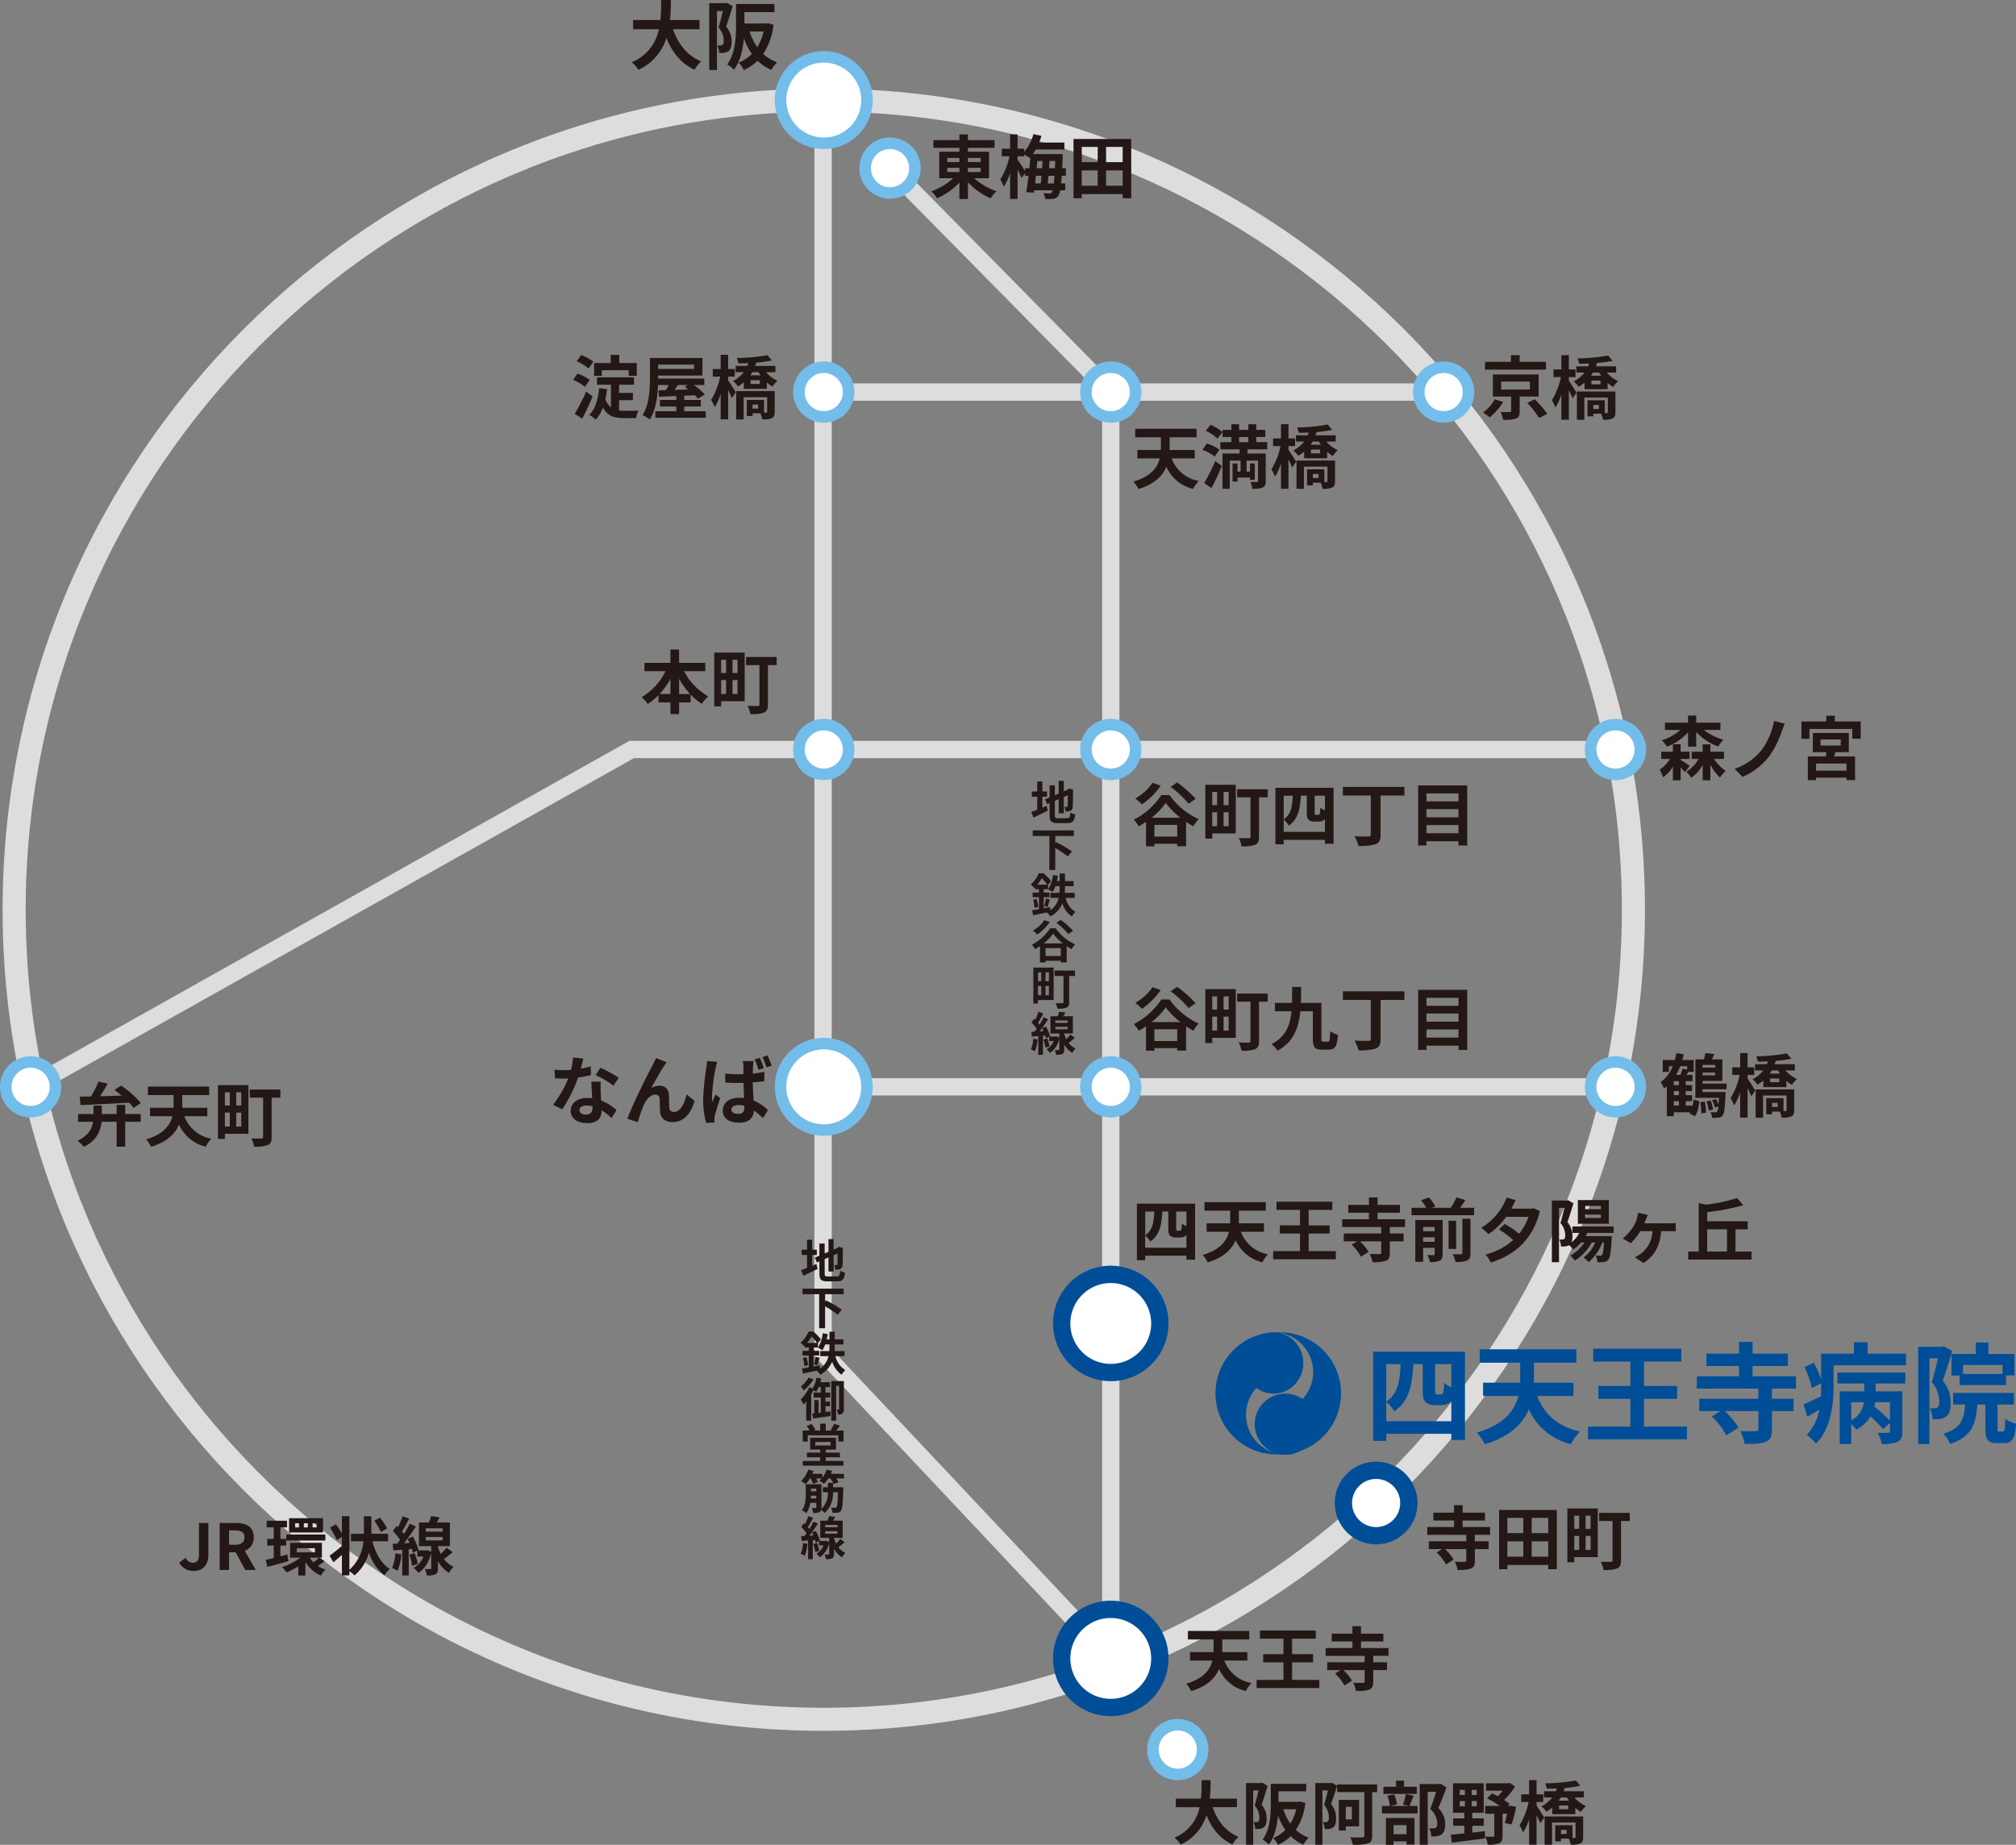 <svg xmlns="http://www.w3.org/2000/svg" xmlns:xlink="http://www.w3.org/1999/xlink" width="660" height="603.973" viewBox="0 0 660 603.973">
  <rect x="0" y="0" width="660" height="603.973" fill="#808080" stroke="none"/>
  <defs>
    <clipPath id="clip-path">
      <rect id="長方形_2943" data-name="長方形 2943" width="20.038" height="40.077" fill="none"/>
    </clipPath>
    <clipPath id="clip-path-2">
      <rect id="長方形_2944" data-name="長方形 2944" width="21.066" height="40.077" fill="none"/>
    </clipPath>
  </defs>
  <g id="img_content_01" transform="translate(-589.339 -266.124)">
    <g id="グループ_1894" data-name="グループ 1894" transform="translate(590.189 295.111)">
      <path id="パス_962" data-name="パス 962" d="M596.688,510.266l-2.774-4.94L791.33,394.52h322.822v5.667H792.813Z" transform="translate(-586.122 -180.965)" fill="#ddd"/>
      <path id="パス_963" data-name="パス 963" d="M830.334,800.8,730.481,694.683V283.469h5.667V692.437L824.667,786.5V380.227l-71.458-72.481,4.036-3.979L830.334,377.9Z" transform="translate(-464.71 -279.691)" fill="#ddd"/>
      <rect id="長方形_2941" data-name="長方形 2941" width="259.425" height="5.667" transform="translate(268.604 323.998)" fill="#ddd"/>
      <rect id="長方形_2942" data-name="長方形 2942" width="202.937" height="5.667" transform="translate(268.837 96.54)" fill="#ddd"/>
      <path id="パス_964" data-name="パス 964" d="M858.625,819.141c-148.235,0-268.836-120.6-268.836-268.836s120.6-268.836,268.836-268.836,268.836,120.6,268.836,268.836S1006.862,819.141,858.625,819.141Zm0-530.116c-144.07,0-261.28,117.21-261.28,261.28s117.21,261.28,261.28,261.28,261.28-117.21,261.28-261.28S1002.7,289.025,858.625,289.025Z" transform="translate(-589.789 -281.469)" fill="#ddd"/>
    </g>
    <g id="グループ_1895" data-name="グループ 1895" transform="translate(842.987 282.851)">
      <circle id="楕円形_70" data-name="楕円形 70" cx="14.149" cy="14.149" r="14.149" transform="translate(1.889 1.889)" fill="#fff"/>
      <path id="パス_965" data-name="パス 965" d="M739.652,307.053a16.037,16.037,0,1,1,16.038-16.036A16.055,16.055,0,0,1,739.652,307.053Zm0-28.3a12.259,12.259,0,1,0,12.26,12.26A12.273,12.273,0,0,0,739.652,278.757Z" transform="translate(-723.614 -274.979)" fill="#73bdea"/>
    </g>
    <g id="グループ_1896" data-name="グループ 1896" transform="translate(870.677 311.147)">
      <circle id="楕円形_71" data-name="楕円形 71" cx="8.139" cy="8.139" r="8.139" transform="translate(1.89 1.89)" fill="#fff"/>
      <path id="パス_966" data-name="パス 966" d="M748.3,310.014a10.028,10.028,0,1,1,10.029-10.027A10.04,10.04,0,0,1,748.3,310.014Zm0-16.278a6.25,6.25,0,1,0,6.251,6.251A6.259,6.259,0,0,0,748.3,293.736Z" transform="translate(-738.272 -289.958)" fill="#73bdea"/>
    </g>
    <g id="グループ_1897" data-name="グループ 1897" transform="translate(848.998 384.458)">
      <circle id="楕円形_72" data-name="楕円形 72" cx="8.139" cy="8.139" r="8.139" transform="translate(1.888 1.888)" fill="#fff"/>
      <path id="パス_967" data-name="パス 967" d="M736.823,348.821a10.027,10.027,0,1,1,10.027-10.027A10.039,10.039,0,0,1,736.823,348.821Zm0-16.276a6.249,6.249,0,1,0,6.249,6.249A6.255,6.255,0,0,0,736.823,332.545Z" transform="translate(-726.796 -328.767)" fill="#73bdea"/>
    </g>
    <g id="グループ_1898" data-name="グループ 1898" transform="translate(942.951 384.458)">
      <circle id="楕円形_73" data-name="楕円形 73" cx="8.139" cy="8.139" r="8.139" transform="translate(1.889 1.888)" fill="#fff"/>
      <path id="パス_968" data-name="パス 968" d="M786.561,348.821a10.027,10.027,0,1,1,10.027-10.027A10.04,10.04,0,0,1,786.561,348.821Zm0-16.276a6.249,6.249,0,1,0,6.249,6.249A6.255,6.255,0,0,0,786.561,332.545Z" transform="translate(-776.532 -328.767)" fill="#73bdea"/>
    </g>
    <g id="グループ_1899" data-name="グループ 1899" transform="translate(942.951 501.472)">
      <circle id="楕円形_74" data-name="楕円形 74" cx="8.139" cy="8.139" r="8.139" transform="translate(1.889 1.89)" fill="#fff"/>
      <path id="パス_969" data-name="パス 969" d="M786.561,410.767a10.028,10.028,0,1,1,10.027-10.027A10.04,10.04,0,0,1,786.561,410.767Zm0-16.278a6.25,6.25,0,1,0,6.249,6.251A6.257,6.257,0,0,0,786.561,394.489Z" transform="translate(-776.532 -390.711)" fill="#73bdea"/>
    </g>
    <g id="グループ_1900" data-name="グループ 1900" transform="translate(848.998 501.472)">
      <circle id="楕円形_75" data-name="楕円形 75" cx="8.139" cy="8.139" r="8.139" transform="translate(1.888 1.89)" fill="#fff"/>
      <path id="パス_970" data-name="パス 970" d="M736.823,410.767A10.028,10.028,0,1,1,746.85,400.74,10.039,10.039,0,0,1,736.823,410.767Zm0-16.278a6.25,6.25,0,1,0,6.249,6.251A6.256,6.256,0,0,0,736.823,394.489Z" transform="translate(-726.796 -390.711)" fill="#73bdea"/>
    </g>
    <g id="グループ_1901" data-name="グループ 1901" transform="translate(942.951 611.915)">
      <circle id="楕円形_76" data-name="楕円形 76" cx="8.139" cy="8.139" r="8.139" transform="translate(1.889 1.889)" fill="#fff"/>
      <path id="パス_971" data-name="パス 971" d="M786.561,469.233A10.028,10.028,0,1,1,796.588,459.2,10.041,10.041,0,0,1,786.561,469.233Zm0-16.278a6.25,6.25,0,1,0,6.249,6.249A6.256,6.256,0,0,0,786.561,452.955Z" transform="translate(-776.532 -449.177)" fill="#73bdea"/>
    </g>
    <g id="グループ_1902" data-name="グループ 1902" transform="translate(589.339 611.915)">
      <circle id="楕円形_77" data-name="楕円形 77" cx="8.139" cy="8.139" r="8.139" transform="translate(1.89 1.889)" fill="#fff"/>
      <path id="パス_972" data-name="パス 972" d="M599.368,469.233A10.028,10.028,0,1,1,609.395,459.2,10.041,10.041,0,0,1,599.368,469.233Zm0-16.278a6.25,6.25,0,1,0,6.249,6.249A6.258,6.258,0,0,0,599.368,452.955Z" transform="translate(-589.339 -449.177)" fill="#73bdea"/>
    </g>
    <g id="グループ_1903" data-name="グループ 1903" transform="translate(1108.191 611.915)">
      <circle id="楕円形_78" data-name="楕円形 78" cx="8.139" cy="8.139" r="8.139" transform="translate(1.889 1.889)" fill="#fff"/>
      <path id="パス_973" data-name="パス 973" d="M874.033,469.233A10.028,10.028,0,1,1,884.062,459.2,10.041,10.041,0,0,1,874.033,469.233Zm0-16.278a6.25,6.25,0,1,0,6.251,6.249A6.256,6.256,0,0,0,874.033,452.955Z" transform="translate(-864.006 -449.177)" fill="#73bdea"/>
    </g>
    <g id="グループ_1904" data-name="グループ 1904" transform="translate(1026.315 744.649)">
      <circle id="楕円形_79" data-name="楕円形 79" cx="10.709" cy="10.709" r="10.709" transform="translate(2.833 2.834)" fill="#fff"/>
      <path id="パス_974" data-name="パス 974" d="M834.205,546.53a13.543,13.543,0,1,1,13.544-13.544A13.559,13.559,0,0,1,834.205,546.53Zm0-21.42a7.876,7.876,0,1,0,7.877,7.875A7.884,7.884,0,0,0,834.205,525.11Z" transform="translate(-820.663 -519.443)" fill="#004e97"/>
    </g>
    <g id="グループ_1905" data-name="グループ 1905" transform="translate(964.896 828.885)">
      <circle id="楕円形_80" data-name="楕円形 80" cx="8.139" cy="8.139" r="8.139" transform="translate(1.889 1.89)" fill="#fff"/>
      <path id="パス_975" data-name="パス 975" d="M798.176,584.091A10.028,10.028,0,1,1,808.2,574.064,10.038,10.038,0,0,1,798.176,584.091Zm0-16.278a6.25,6.25,0,1,0,6.251,6.251A6.258,6.258,0,0,0,798.176,567.813Z" transform="translate(-788.149 -564.035)" fill="#73bdea"/>
    </g>
    <g id="グループ_1906" data-name="グループ 1906" transform="translate(1108.191 501.472)">
      <circle id="楕円形_81" data-name="楕円形 81" cx="8.139" cy="8.139" r="8.139" transform="translate(1.889 1.89)" fill="#fff"/>
      <path id="パス_976" data-name="パス 976" d="M874.033,410.767a10.028,10.028,0,1,1,10.029-10.027A10.039,10.039,0,0,1,874.033,410.767Zm0-16.278a6.25,6.25,0,1,0,6.251,6.251A6.256,6.256,0,0,0,874.033,394.489Z" transform="translate(-864.006 -390.711)" fill="#73bdea"/>
    </g>
    <g id="グループ_1907" data-name="グループ 1907" transform="translate(1051.934 384.458)">
      <circle id="楕円形_82" data-name="楕円形 82" cx="8.139" cy="8.139" r="8.139" transform="translate(1.89 1.888)" fill="#fff"/>
      <path id="パス_977" data-name="パス 977" d="M844.254,348.821a10.027,10.027,0,1,1,10.027-10.027A10.04,10.04,0,0,1,844.254,348.821Zm0-16.276a6.249,6.249,0,1,0,6.249,6.249A6.257,6.257,0,0,0,844.254,332.545Z" transform="translate(-834.225 -328.767)" fill="#73bdea"/>
    </g>
    <g id="グループ_1908" data-name="グループ 1908" transform="translate(842.987 605.904)">
      <circle id="楕円形_83" data-name="楕円形 83" cx="14.149" cy="14.149" r="14.149" transform="translate(1.889 1.89)" fill="#fff"/>
      <path id="パス_978" data-name="パス 978" d="M739.652,478.073a16.039,16.039,0,1,1,16.038-16.04A16.057,16.057,0,0,1,739.652,478.073Zm0-28.3a12.261,12.261,0,1,0,12.26,12.26A12.273,12.273,0,0,0,739.652,449.773Z" transform="translate(-723.614 -445.995)" fill="#73bdea"/>
    </g>
    <g id="グループ_1909" data-name="グループ 1909" transform="translate(934.082 680.508)">
      <circle id="楕円形_84" data-name="楕円形 84" cx="16.064" cy="16.064" r="16.064" transform="translate(2.833 2.834)" fill="#fff"/>
      <path id="パス_979" data-name="パス 979" d="M790.735,523.284a18.9,18.9,0,1,1,18.9-18.9A18.917,18.917,0,0,1,790.735,523.284Zm0-32.128a13.231,13.231,0,1,0,13.231,13.231A13.245,13.245,0,0,0,790.735,491.155Z" transform="translate(-771.837 -485.488)" fill="#004e97"/>
    </g>
    <g id="グループ_1910" data-name="グループ 1910" transform="translate(934.082 790.173)">
      <circle id="楕円形_85" data-name="楕円形 85" cx="16.064" cy="16.064" r="16.064" transform="translate(2.833 2.833)" fill="#fff"/>
      <path id="パス_980" data-name="パス 980" d="M790.735,581.338a18.9,18.9,0,1,1,18.9-18.9A18.917,18.917,0,0,1,790.735,581.338Zm0-32.128a13.231,13.231,0,1,0,13.231,13.231A13.245,13.245,0,0,0,790.735,549.209Z" transform="translate(-771.837 -543.542)" fill="#004e97"/>
    </g>
    <g id="グループ_1911" data-name="グループ 1911" transform="translate(796.138 266.124)">
      <path id="パス_981" data-name="パス 981" d="M712.369,275.7c1.623,4.789,4.594,8.646,9.184,10.51a11.794,11.794,0,0,0-2.159,2.75c-4.447-2.087-7.294-5.673-9.211-10.412A16.907,16.907,0,0,1,701,288.989a8.643,8.643,0,0,0-2.187-2.482,14.721,14.721,0,0,0,8.914-10.805h-8.448v-3.021h8.939c.247-2.308.221-4.545.247-6.557h3.191c-.023,2.012-.047,4.273-.295,6.557h9.651V275.7Z" transform="translate(-698.813 -266.124)" fill="#231815"/>
      <path id="パス_982" data-name="パス 982" d="M719.917,267.709c-.636,2.089-1.449,4.766-2.134,6.681a7.571,7.571,0,0,1,1.793,4.936c0,1.572-.321,2.6-1.081,3.143a3.516,3.516,0,0,1-1.424.516,10.514,10.514,0,0,1-1.572.049,6.221,6.221,0,0,0-.638-2.48c.44.025.759.025,1.079.025a1.261,1.261,0,0,0,.688-.221c.27-.2.37-.688.37-1.375a6.567,6.567,0,0,0-1.7-4.3c.491-1.547,1.007-3.684,1.4-5.353h-1.914v19.277h-2.531v-21.88h5.329L718,266.6ZM733.3,273.8a21.956,21.956,0,0,1-3.364,9.553,13.525,13.525,0,0,0,4.543,2.75,11.691,11.691,0,0,0-1.891,2.48,14.85,14.85,0,0,1-4.492-3,16.112,16.112,0,0,1-4.52,3.047,10.269,10.269,0,0,0-1.694-2.433,12.18,12.18,0,0,0,4.324-2.849,20.99,20.99,0,0,1-2.6-5.083c-.319,3.561-1.179,7.514-3.268,10.265a9.451,9.451,0,0,0-2.21-1.744c2.677-3.585,2.9-8.841,2.9-12.624V267H733.6v2.652h-9.825v3.731h7.222l.489-.1Zm-7.807,2.21a17.934,17.934,0,0,0,2.478,5.108,17.423,17.423,0,0,0,2.089-5.108Z" transform="translate(-686.863 -265.697)" fill="#231815"/>
    </g>
    <g id="グループ_1912" data-name="グループ 1912" transform="translate(894.28 310.036)">
      <path id="パス_983" data-name="パス 983" d="M764.746,303.748a21.571,21.571,0,0,0,7.318,4.26,11.83,11.83,0,0,0-1.927,2.335,22.484,22.484,0,0,1-7.43-5.28v5.5h-2.788v-5.391a22.089,22.089,0,0,1-7.294,5.119,14.864,14.864,0,0,0-1.859-2.265,20.465,20.465,0,0,0,7.137-4.282h-4.575v-8.655h6.591V293.8H751.4v-2.514h8.518v-1.859h2.788v1.859h8.722V293.8h-8.722v1.29h6.91v8.655Zm-8.812-5.3h3.986V297.11h-3.986Zm0,3.285h3.986v-1.383h-3.986Zm6.774-4.622v1.337h4.169V297.11Zm4.169,3.24h-4.169v1.383h4.169Z" transform="translate(-750.767 -289.318)" fill="#231815"/>
      <path id="パス_984" data-name="パス 984" d="M782.826,303.007c-.07.952-.138,1.791-.206,2.494h1.338v2.265h-1.63a4.641,4.641,0,0,1-.635,1.813,2.232,2.232,0,0,1-1.723.973,13.052,13.052,0,0,1-2.56.045,4.734,4.734,0,0,0-.589-1.9,17.07,17.07,0,0,0,1.995.066.708.708,0,0,0,.746-.361,1.912,1.912,0,0,0,.274-.635H773.83l-.113.771-2.514-.159c.249-1.473.521-3.353.748-5.371h-1.133v-.837l-1.156,1.609c-.293-.7-.792-1.768-1.292-2.788V310.6h-2.446v-8.472a19.056,19.056,0,0,1-2.061,4.462,12.75,12.75,0,0,0-1.179-2.378,22.628,22.628,0,0,0,3.036-7.588H763.2v-2.494h2.718v-4.668h2.446v4.668h2.176v1.065a15.15,15.15,0,0,0,3.013-5.822l2.628.565c-.225.748-.476,1.473-.769,2.2h8.291V294.4h-9.4a14.42,14.42,0,0,1-.928,1.5h9.785s-.021.746-.021,1.041c-.047,1.337-.115,2.537-.159,3.6h1.2v2.469Zm-10.6-2.469c.115-1.2.227-2.4.317-3.534l-.2.227a16.462,16.462,0,0,0-1.791-1.224v.614h-2.176v1.107c.544.75,1.859,2.788,2.448,3.74v-.929Zm2.153,2.469c-.091.861-.181,1.7-.272,2.494h1.859c.091-.748.159-1.609.249-2.494Zm.453-4.847c-.068.769-.136,1.585-.227,2.378h1.789c.068-.793.113-1.609.138-2.378Zm5.391,7.341c.093-.682.159-1.519.227-2.494h-1.97c-.091.884-.159,1.746-.25,2.494Zm.363-4.962c.047-.725.091-1.519.113-2.378h-1.88c-.047.769-.091,1.585-.159,2.378Z" transform="translate(-740.173 -289.37)" fill="#231815"/>
      <path id="パス_985" data-name="パス 985" d="M794.285,290.208v19.417h-2.809v-1.383H778.087v1.383h-2.7V290.208Zm-16.2,2.607V297.8H783.3v-4.985Zm0,12.709H783.3V300.5h-5.212Zm13.389-12.709h-5.437V297.8h5.437Zm0,12.709V300.5h-5.437v5.029Z" transform="translate(-728.876 -288.625)" fill="#231815"/>
    </g>
    <g id="グループ_1913" data-name="グループ 1913" transform="translate(960.403 405.009)">
      <path id="パス_986" data-name="パス 986" d="M798.276,350.133a11.569,11.569,0,0,0,8.882,7.363,12.029,12.029,0,0,0-1.859,2.628,12.868,12.868,0,0,1-8.744-7.227c-1.222,2.922-3.8,5.62-9.13,7.25a10.2,10.2,0,0,0-1.655-2.424c5.754-1.677,7.885-4.645,8.61-7.59h-7.318v-2.766h7.7v-4.145H786.36v-2.786h20.073v2.786h-8.812v4.145h8.2v2.766Z" transform="translate(-785.771 -338.943)" fill="#231815"/>
      <path id="パス_987" data-name="パス 987" d="M801.768,350.215a17.09,17.09,0,0,0-4.033-2.22l1.428-2.04a14.731,14.731,0,0,1,4.1,1.995Zm-3.444,8.722a76.5,76.5,0,0,0,3.625-7.25l2.131,1.609c-1.02,2.424-2.2,5.03-3.376,7.227Zm2.084-19.121a17.338,17.338,0,0,1,3.9,2.4l-1.678,2.129a15.913,15.913,0,0,0-3.806-2.584Zm12.076,8.043v1.36h5.958v8.992c0,1.181-.227,1.793-1,2.153a8.555,8.555,0,0,1-3.4.385,7.363,7.363,0,0,0-.612-2.242c.837.045,1.813.045,2.106.045.295-.025.385-.113.385-.363v-6.638h-3.737v3.6H813.3V352.48h1.564v5.37H813.3V357.1h-4.1v1.313H807.59V352.48H809.2v2.673h1.02v-3.6h-3.557v9.22h-2.38V349.219h5.62v-1.36h-6.3V345.5h3.6v-1.677h-2.9v-2.333h2.9v-1.836h2.514v1.836h3.036v-1.836h2.6v1.836h2.947v2.333h-2.947V345.5h3.58v2.356Zm-2.764-2.356h3.036v-1.677h-3.036Z" transform="translate(-775.135 -339.636)" fill="#231815"/>
      <path id="パス_988" data-name="パス 988" d="M815.261,347.982c.635.907,2.152,3.353,2.514,3.942l-1.315,1.881c-.25-.659-.724-1.7-1.2-2.675v9.651h-2.446v-8.268a19.034,19.034,0,0,1-1.949,4.282,14.63,14.63,0,0,0-1.179-2.4,23.282,23.282,0,0,0,2.969-7.588h-2.425v-2.494h2.584v-4.666h2.446v4.666h2.174v2.494h-2.174Zm12.415-2.652a10.36,10.36,0,0,0,3.738,2.811,9.355,9.355,0,0,0-1.632,1.9,9.842,9.842,0,0,1-1.834-1.313v2.061H820.4v-2.153a13.966,13.966,0,0,1-1.948,1.36,5.961,5.961,0,0,0-1.609-1.744,11.021,11.021,0,0,0,3.536-2.924h-2.675v-2.038h3.852c.136-.317.248-.612.363-.927-1.133.043-2.265.091-3.307.091a5.758,5.758,0,0,0-.544-1.745,60.63,60.63,0,0,0,10.036-.952L829.6,341.5a42.119,42.119,0,0,1-5.142.7c-.091.361-.225.725-.34,1.086h6.615v2.038Zm2.832,12.983c0,1.088-.2,1.7-.975,2.084a7.372,7.372,0,0,1-3.1.385,9.73,9.73,0,0,0-.635-1.995h-2.539v.884h-1.9v-5.255h5.663v4.192h.635c.272-.023.365-.091.365-.34v-4.736h-7.683V360.8h-2.446v-9.267h12.619Zm-7.341-12.983c-.2.365-.429.7-.657,1.043h3.355c-.227-.34-.453-.678-.657-1.043Zm2.448,2.629h-2.99v1.222h2.99Zm-.521,7.975h-1.836v1.337h1.836Z" transform="translate(-764.509 -339.646)" fill="#231815"/>
    </g>
    <g id="グループ_1914" data-name="グループ 1914" transform="translate(960.517 522.285)">
      <path id="パス_989" data-name="パス 989" d="M797.545,405.873a23.34,23.34,0,0,0,9.538,7.862,12.522,12.522,0,0,0-1.743,2.356,26.315,26.315,0,0,1-2.38-1.451v7.975h-2.9V421.8h-7.477v.839h-2.741V414.62a25.22,25.22,0,0,1-2.378,1.472,12.058,12.058,0,0,0-1.632-2.154,23.9,23.9,0,0,0,9.016-8.064Zm-2.9-3.081a23.967,23.967,0,0,1-6.139,6.139,20.5,20.5,0,0,0-2.174-1.948,16.671,16.671,0,0,0,5.641-5.144Zm6.457,10.49a25.361,25.361,0,0,1-4.8-4.826,23.546,23.546,0,0,1-4.643,4.826Zm-1.043,6.185v-3.852h-7.477v3.852Zm3.738-10.784a35.144,35.144,0,0,0-5.89-5.5l2.106-1.449a38.733,38.733,0,0,1,6.073,5.346Z" transform="translate(-785.831 -401.729)" fill="#231815"/>
      <path id="パス_990" data-name="パス 990" d="M808.2,418.062h-7.7v1.7h-2.267V402.136H808.2Zm-7.7-13.569v4.326H802.1v-4.326Zm0,11.213H802.1V411.13h-1.608Zm5.367-11.213h-1.653v4.326h1.653Zm0,11.213V411.13h-1.653v4.577Zm12.8-9.47h-2.854v12.915c0,1.471-.317,2.2-1.292,2.626a11.394,11.394,0,0,1-4.439.5,10.9,10.9,0,0,0-.907-2.7c1.292.068,2.854.047,3.262.047.431,0,.587-.138.587-.523V406.237h-4.371v-2.652h10.014Z" transform="translate(-774.811 -401.367)" fill="#231815"/>
      <path id="パス_991" data-name="パス 991" d="M829.426,402.652v18.327h-2.834v-1.29h-13.5v1.472h-2.718V402.652Zm-2.834,14.432V412.87a1.664,1.664,0,0,1-.748.612,3.742,3.742,0,0,1-1.381.249h-1.451a2.747,2.747,0,0,1-1.743-.589c-.408-.385-.612-.884-.612-2.424v-5.482h-1.948c-.227,4.3-.861,7.7-3.967,9.808a7.219,7.219,0,0,0-1.653-1.993v4.033Zm-13.5-11.848v7.77c2.446-1.63,2.832-4.35,2.97-7.77Zm13.5,0h-3.353v5.55c0,.34.023.542.091.61a.577.577,0,0,0,.363.113h.589a1.186,1.186,0,0,0,.431-.066.649.649,0,0,0,.249-.5,13.6,13.6,0,0,0,.113-1.834,4.644,4.644,0,0,0,1.517.907Z" transform="translate(-764.014 -400.908)" fill="#231815"/>
      <path id="パス_992" data-name="パス 992" d="M842.212,405.317h-7.794v12.8c0,1.859-.451,2.675-1.676,3.149a17.306,17.306,0,0,1-5.55.546,12.455,12.455,0,0,0-1.315-3.174c1.836.093,3.942.113,4.532.093.567-.025.791-.159.791-.659V405.317h-9.13v-2.809h20.141Z" transform="translate(-753.613 -401.036)" fill="#231815"/>
      <path id="パス_993" data-name="パス 993" d="M851.178,402.244v19.687h-2.856v-1.4H837.834v1.4h-2.72V402.244Zm-13.344,2.63v2.6h10.488v-2.6Zm0,5.14v2.675h10.488v-2.675Zm10.488,7.885v-2.673H837.834V417.9Z" transform="translate(-742.017 -401.271)" fill="#231815"/>
    </g>
    <g id="グループ_1915" data-name="グループ 1915" transform="translate(960.517 589.196)">
      <path id="パス_994" data-name="パス 994" d="M797.545,441.3a23.34,23.34,0,0,0,9.538,7.862,12.522,12.522,0,0,0-1.743,2.356,26.754,26.754,0,0,1-2.38-1.451v7.975h-2.9v-.816h-7.477v.839h-2.741v-8.019a25.22,25.22,0,0,1-2.378,1.472,12.055,12.055,0,0,0-1.632-2.153,23.9,23.9,0,0,0,9.016-8.064Zm-2.9-3.081a23.966,23.966,0,0,1-6.139,6.139,20.283,20.283,0,0,0-2.174-1.947,16.672,16.672,0,0,0,5.641-5.144Zm6.457,10.49a25.36,25.36,0,0,1-4.8-4.826,23.546,23.546,0,0,1-4.643,4.826Zm-1.043,6.185v-3.852h-7.477v3.852Zm3.738-10.784a35.145,35.145,0,0,0-5.89-5.5l2.106-1.451a38.928,38.928,0,0,1,6.073,5.346Z" transform="translate(-785.831 -437.15)" fill="#231815"/>
      <path id="パス_995" data-name="パス 995" d="M808.2,453.484h-7.7v1.7h-2.267V437.558H808.2Zm-7.7-13.569v4.326H802.1v-4.326Zm0,11.213H802.1v-4.577h-1.608Zm5.367-11.213h-1.653v4.326h1.653Zm0,11.213v-4.577h-1.653v4.577Zm12.8-9.47h-2.854v12.913c0,1.473-.317,2.2-1.292,2.628a11.392,11.392,0,0,1-4.439.5,10.9,10.9,0,0,0-.907-2.7c1.292.068,2.854.045,3.262.045.431,0,.587-.136.587-.521V441.659h-4.371v-2.652h10.014Z" transform="translate(-774.811 -436.787)" fill="#231815"/>
      <path id="パス_996" data-name="パス 996" d="M828.187,455.1c.544,0,.635-.588.725-3.444a8.118,8.118,0,0,0,2.537,1.179c-.249,3.668-.928,4.87-3.013,4.87h-2.289c-2.22,0-2.922-.793-2.922-3.716v-8.858h-4.1c-.542,5.5-2.2,10.082-7.477,12.913a8.086,8.086,0,0,0-1.948-2.176c4.668-2.376,6.1-6.092,6.549-10.737h-5.416v-2.72h5.575c.044-1.653.044-3.4.044-5.233H819.4c0,1.791-.025,3.559-.091,5.233h6.729v11.578c0,.952.045,1.111.612,1.111Z" transform="translate(-764.612 -437.129)" fill="#231815"/>
      <path id="パス_997" data-name="パス 997" d="M842.212,440.739h-7.794v12.8c0,1.859-.451,2.673-1.676,3.149a17.316,17.316,0,0,1-5.55.544,12.47,12.47,0,0,0-1.315-3.172c1.836.093,3.942.113,4.532.093.567-.025.791-.159.791-.659V440.739h-9.13V437.93h20.141Z" transform="translate(-753.613 -436.457)" fill="#231815"/>
      <path id="パス_998" data-name="パス 998" d="M851.178,437.666v19.687h-2.856v-1.4H837.834v1.4h-2.72V437.666Zm-13.344,2.63v2.6h10.488v-2.6Zm0,5.14v2.675h10.488v-2.675Zm10.488,7.885v-2.673H837.834v2.673Z" transform="translate(-742.017 -436.691)" fill="#231815"/>
    </g>
    <g id="グループ_1916" data-name="グループ 1916" transform="translate(1074.867 382.408)">
      <path id="パス_999" data-name="パス 999" d="M852.958,343a20.513,20.513,0,0,1-4.394,5.029,19.564,19.564,0,0,0-2.2-1.562,13.8,13.8,0,0,0,3.829-4.35Zm14-10.58H847v-2.56h8.5v-2.174h2.854v2.174h8.608Zm-8.608,8.814v4.779c0,1.36-.249,2.04-1.245,2.424a12.35,12.35,0,0,1-4.148.408,10.752,10.752,0,0,0-.859-2.582c1.156.045,2.582.068,2.945.045.408-.023.5-.091.5-.385V341.23h-5.96V334h14.976v7.229Zm-6.071-2.312H861.7v-2.6h-9.424Zm11.011,3.194a35.845,35.845,0,0,1,4.1,4.781l-2.648,1.337a34.113,34.113,0,0,0-3.922-4.94Z" transform="translate(-846.365 -327.682)" fill="#231815"/>
      <path id="パス_1000" data-name="パス 1000" d="M863.855,336.018c.635.907,2.152,3.353,2.514,3.942l-1.313,1.882c-.251-.659-.725-1.7-1.2-2.675v9.651h-2.448V340.55a18.9,18.9,0,0,1-1.947,4.282,14.763,14.763,0,0,0-1.179-2.4,23.239,23.239,0,0,0,2.968-7.588h-2.424v-2.493h2.582v-4.666h2.448v4.666h2.176v2.493h-2.176Zm12.417-2.652a10.371,10.371,0,0,0,3.737,2.811,9.246,9.246,0,0,0-1.63,1.9,9.807,9.807,0,0,1-1.836-1.315v2.061H869v-2.153a14.228,14.228,0,0,1-1.95,1.36,5.96,5.96,0,0,0-1.609-1.744,10.925,10.925,0,0,0,3.534-2.924H866.3v-2.038h3.852c.138-.317.249-.612.363-.928-1.133.045-2.267.091-3.308.091a5.8,5.8,0,0,0-.542-1.745,60.634,60.634,0,0,0,10.035-.952l1.5,1.745a42.187,42.187,0,0,1-5.144.7c-.089.363-.227.725-.338,1.086h6.615v2.038Zm2.832,12.983c0,1.088-.206,1.7-.975,2.084a7.39,7.39,0,0,1-3.106.385,9.529,9.529,0,0,0-.635-1.995h-2.535v.884h-1.9v-5.255h5.665v4.192h.635c.27-.023.361-.091.361-.34v-4.736h-7.679v7.273h-2.448v-9.266H879.1Zm-7.341-12.983c-.206.365-.432.7-.657,1.043h3.353c-.227-.34-.453-.678-.657-1.043Zm2.446,2.63h-2.99v1.222h2.99Zm-.521,7.975h-1.834v1.337h1.834Z" transform="translate(-835.771 -327.682)" fill="#231815"/>
    </g>
    <g id="グループ_1917" data-name="グループ 1917" transform="translate(1132.688 500.402)">
      <path id="パス_1001" data-name="パス 1001" d="M883.837,404.668c.884.521,2.537,1.608,2.97,1.949l-1.566,1.991c-.315-.361-.859-.9-1.4-1.424v4.144H881.3v-4.509a11.007,11.007,0,0,1-3.194,3.534,13.509,13.509,0,0,0-1.132-2.537,10.512,10.512,0,0,0,3.351-3.489h-2.854v-2.356H881.3v-2.424h2.537v2.424h2.9v2.356h-2.9Zm2.425-9.062a17.463,17.463,0,0,1-6.912,4.713,9.846,9.846,0,0,0-1.676-2.085,16.862,16.862,0,0,0,6.094-3.4h-5.074v-2.376h7.567v-2.312h2.673v2.312h7.93v2.376h-5.439a18.031,18.031,0,0,0,6.434,3.2,10.871,10.871,0,0,0-1.721,2.221,18.1,18.1,0,0,1-7.2-4.736v4.8h-2.673Zm8.518,8.722a13.465,13.465,0,0,0,3.829,3.92,11.567,11.567,0,0,0-1.9,2.174,15.549,15.549,0,0,1-3.151-4.19v5.1h-2.514v-5.053a12.236,12.236,0,0,1-3.716,4.194,11.244,11.244,0,0,0-1.653-1.949,10.918,10.918,0,0,0,4.033-4.192h-2.265v-2.356h3.6v-2.424h2.514v2.424h4.464v2.356Z" transform="translate(-876.974 -390.145)" fill="#231815"/>
      <path id="パス_1002" data-name="パス 1002" d="M905.4,394.513a31.45,31.45,0,0,1-4.258,8.314,22.644,22.644,0,0,1-8.588,6.57l-2.582-2.648a19.769,19.769,0,0,0,8.608-5.892,22.984,22.984,0,0,0,4.282-9.787l3.534.9A26.536,26.536,0,0,0,905.4,394.513Z" transform="translate(-865.421 -389.323)" fill="#231815"/>
      <path id="パス_1003" data-name="パス 1003" d="M920.952,392.05v5.663h-2.764V394.5H904.165v3.217h-2.628V392.05h8.134v-1.882h2.809v1.882Zm-8.676,11.44H919.1v7.749h-2.788v-.816h-9.969v.839h-2.7V403.49h5.937c.044-.452.091-.952.111-1.4h-4.417v-6.275h11.78v6.275h-4.394Zm4.031,2.335h-9.969v2.31h9.969Zm-8.495-5.892h6.594V397.94h-6.594Z" transform="translate(-855.137 -390.124)" fill="#231815"/>
    </g>
    <g id="グループ_1918" data-name="グループ 1918" transform="translate(1133.024 610.893)">
      <path id="パス_1004" data-name="パス 1004" d="M887.485,466.215a13.483,13.483,0,0,0,.451-2.356l1.881.5c-.227,1.836-.565,3.761-1.517,4.962l-1.791-1.02c.066-.091.136-.181.2-.295h-5.278v1.269h-2.265v-9.764a11.423,11.423,0,0,1-.952.723,11.563,11.563,0,0,0-1.067-2.106,11.415,11.415,0,0,0,3.92-5.189H879.85V454.8h-2.038v-3.9h3.965a20.066,20.066,0,0,0,.52-2.265l2.4.408c-.136.61-.295,1.245-.476,1.857h3.74v3.9h-1.768c-.181.34-.363.657-.544.975h1.927v2.063h-2.244v1.29h2.085v1.949h-2.085v1.337h2.085v1.948h-2.085v1.471h2.154Zm-4.373-8.382h-1.676v1.29h1.676Zm0,3.24h-1.676v1.337h1.676Zm-1.676,4.757h1.676v-1.471h-1.676Zm2.106-12.891a21.4,21.4,0,0,1-1.337,2.832h1.36a21.749,21.749,0,0,0,.793-2.038l1.449.317v-1.111Zm7.294,7.545v.884H898.4s-.021.544-.021.816c-.206,4.486-.431,6.253-.931,6.863a1.722,1.722,0,0,1-1.356.7,12,12,0,0,1-2.131.045,4.35,4.35,0,0,0-.5-1.834,15.384,15.384,0,0,0,1.562.068.669.669,0,0,0,.612-.249,3.773,3.773,0,0,0,.385-1.7l-1.063.408a11.153,11.153,0,0,0-1-2.4l1.247-.406a10.726,10.726,0,0,1,.859,1.789c.045-.591.091-1.292.136-2.174h-7.7V450.7h2.833c.181-.7.34-1.473.431-2.061l2.92.293c-.247.635-.519,1.224-.769,1.768h3.421v7.046h-6.5v.884h7.885v1.857Zm.75,4.01a19.422,19.422,0,0,1,.383,3.648l-1.539.249a19.515,19.515,0,0,0-.295-3.672Zm-.75-11.984v.882h4.148v-.882Zm4.148,3.419v-.9h-4.148v.9Zm-1.473,8.225a16.334,16.334,0,0,1,.771,2.9l-1.405.385a15.007,15.007,0,0,0-.723-2.99Z" transform="translate(-877.152 -448.636)" fill="#231815"/>
      <path id="パス_1005" data-name="パス 1005" d="M894.834,456.972c.635.907,2.152,3.353,2.514,3.942l-1.313,1.881c-.249-.659-.725-1.7-1.2-2.675v9.651h-2.446V461.5a19.089,19.089,0,0,1-1.948,4.282,14.765,14.765,0,0,0-1.179-2.4,23.322,23.322,0,0,0,2.968-7.588h-2.423V453.3h2.582v-4.666h2.446V453.3h2.174V455.8h-2.174Zm12.415-2.65a10.343,10.343,0,0,0,3.74,2.809,9.378,9.378,0,0,0-1.634,1.9,9.785,9.785,0,0,1-1.832-1.315v2.061h-7.547v-2.154a13.969,13.969,0,0,1-1.948,1.36,5.981,5.981,0,0,0-1.607-1.744,10.984,10.984,0,0,0,3.534-2.922h-2.673v-2.04h3.85c.136-.317.249-.612.363-.928-1.132.045-2.265.091-3.308.091a5.758,5.758,0,0,0-.544-1.745,60.661,60.661,0,0,0,10.038-.952l1.494,1.745a42.209,42.209,0,0,1-5.144.7c-.091.363-.225.725-.34,1.086h6.615v2.04Zm2.832,12.983c0,1.086-.2,1.7-.975,2.082a7.372,7.372,0,0,1-3.1.385,9.713,9.713,0,0,0-.635-1.993H902.83v.882h-1.9v-5.255h5.663V467.6h.635c.272-.023.365-.091.365-.34v-4.736h-7.683v7.273h-2.446v-9.266H910.08Zm-7.341-12.983c-.2.363-.429.7-.655,1.041h3.353c-.227-.338-.453-.678-.657-1.041Zm2.448,2.628H902.2v1.224h2.99Zm-.521,7.975H902.83v1.337h1.836Z" transform="translate(-866.387 -448.636)" fill="#231815"/>
    </g>
    <g id="グループ_1919" data-name="グループ 1919" transform="translate(973.833 848.914)">
      <path id="パス_1006" data-name="パス 1006" d="M805.383,583.486c1.5,4.418,4.237,7.975,8.474,9.7a10.843,10.843,0,0,0-1.993,2.539c-4.1-1.927-6.729-5.235-8.495-9.608a15.6,15.6,0,0,1-8.476,9.628,7.987,7.987,0,0,0-2.014-2.288,13.581,13.581,0,0,0,8.223-9.968h-7.8V580.7h8.249c.227-2.129.2-4.192.227-6.051h2.943c-.021,1.859-.043,3.943-.27,6.051h8.9v2.786Z" transform="translate(-792.88 -574.628)" fill="#231815"/>
      <path id="パス_1007" data-name="パス 1007" d="M812.354,576.113c-.586,1.925-1.336,4.4-1.97,6.164a6.963,6.963,0,0,1,1.653,4.553c0,1.449-.293,2.4-1,2.9a3.24,3.24,0,0,1-1.313.476,9.71,9.71,0,0,1-1.451.045,5.714,5.714,0,0,0-.589-2.289c.408.023.7.023,1,.023a1.175,1.175,0,0,0,.635-.2c.25-.181.338-.635.338-1.269a6.06,6.06,0,0,0-1.562-3.965c.455-1.428.929-3.4,1.292-4.938H807.62v17.783h-2.333V575.206H810.2l.383-.113Zm12.349,5.618a20.3,20.3,0,0,1-3.1,8.812,12.407,12.407,0,0,0,4.19,2.539,10.653,10.653,0,0,0-1.744,2.288,13.693,13.693,0,0,1-4.148-2.764,14.764,14.764,0,0,1-4.169,2.811,9.464,9.464,0,0,0-1.562-2.244,11.175,11.175,0,0,0,3.988-2.63,19.379,19.379,0,0,1-2.4-4.689c-.293,3.285-1.084,6.933-3.011,9.472a8.79,8.79,0,0,0-2.04-1.609c2.469-3.308,2.673-8.157,2.673-11.646v-6.615h11.6V577.9h-9.063v3.444h6.663l.453-.091Zm-7.2,2.04a16.5,16.5,0,0,0,2.29,4.713,16.037,16.037,0,0,0,1.923-4.713Z" transform="translate(-781.85 -574.234)" fill="#231815"/>
      <path id="パス_1008" data-name="パス 1008" d="M824.424,576.113c-.589,1.9-1.337,4.169-1.972,5.914a7.469,7.469,0,0,1,1.655,4.711c0,1.472-.295,2.446-1.02,2.99a2.742,2.742,0,0,1-1.269.5,7.576,7.576,0,0,1-1.472.047,5.483,5.483,0,0,0-.588-2.312,7.1,7.1,0,0,0,.973.023,1.062,1.062,0,0,0,.61-.181,1.734,1.734,0,0,0,.387-1.358,6.431,6.431,0,0,0-1.566-4.146c.455-1.381.909-3.194,1.269-4.688H819.62v17.783h-2.333V575.206h4.983l.387-.113Zm13.117,2.038h-1.632v14.275c0,1.54-.361,2.174-1.358,2.535a15.582,15.582,0,0,1-4.983.408,10.452,10.452,0,0,0-.818-2.4c1.609.045,3.423.045,3.922.023.5,0,.678-.136.678-.589V578.151h-8.9v-2.49h13.095Zm-10.263,11.215v1.383h-2.29V580.711h6.64v8.655Zm0-6.389V587.1h1.995v-4.124Z" transform="translate(-771.182 -574.234)" fill="#231815"/>
      <path id="パス_1009" data-name="パス 1009" d="M839.2,579.683c-.5,1.247-.952,2.492-1.337,3.353h2.629v2.446H828.843v-2.446h2.582a14.1,14.1,0,0,0-.793-3.353l2.2-.453a11.444,11.444,0,0,1,.929,3.308l-2.131.5h6.028l-1.927-.476a23.746,23.746,0,0,0,.929-3.419Zm1.043-.612H829.319v-2.333h4.146v-2.016h2.6v2.016h4.169Zm-10.106,7.885h9.356v8.7h-2.626v-1.043h-4.235v1.133h-2.5Zm2.5,2.335v2.99h4.235v-2.99Zm17.328-12.326c-.793,2.2-1.789,4.8-2.694,6.729a7.231,7.231,0,0,1,2.265,5.3c0,1.653-.365,2.764-1.224,3.376a3.805,3.805,0,0,1-1.54.567,11.693,11.693,0,0,1-1.813.045,6.146,6.146,0,0,0-.657-2.65,8.574,8.574,0,0,0,1.269.045,2.287,2.287,0,0,0,.839-.181c.408-.249.544-.771.544-1.539a6.511,6.511,0,0,0-2.312-4.624c.657-1.608,1.383-3.918,1.927-5.641h-2.743v17.332h-2.626V575.854h6.389l.406-.113Z" transform="translate(-760.908 -574.563)" fill="#231815"/>
      <path id="パス_1010" data-name="パス 1010" d="M847.806,591.385c1.36-.138,2.741-.3,4.124-.455l.068,2.358c-3.852.542-7.951,1.018-10.9,1.4l-.317-2.628c1.224-.113,2.741-.225,4.418-.408v-2.492h-3.67V586.74h3.67v-1.834h-3.716v-9.653h10.057v9.653h-3.737v1.834h3.761v2.424h-3.761Zm-4.124-12.3h1.7V577.4h-1.7Zm0,3.693h1.7v-1.7h-1.7Zm5.573-5.371h-1.63v1.677h1.63Zm0,3.67h-1.63v1.7h1.63Zm12.913,1.9a45.48,45.48,0,0,1-1.515,5.731l-2.178-.453c.229-.793.476-1.9.7-3.036h-1.473v7.227c0,1.292-.249,2.04-1.133,2.448a8.916,8.916,0,0,1-3.714.451,10.461,10.461,0,0,0-.794-2.65c1.02.068,2.174.068,2.492.045.34,0,.453-.068.453-.363v-7.159h-2.992v-2.56h4.76a28.472,28.472,0,0,0-4.146-2.469l1.653-1.653c.612.27,1.267.587,1.925.95a19.341,19.341,0,0,0,1.5-1.812H852.27v-2.426H859.5l.587-.136,1.7,1.224a22.259,22.259,0,0,1-3.578,4.349c.678.476,1.336.907,1.832,1.317l-.589.656h.521l.386-.068Z" transform="translate(-750.293 -574.212)" fill="#231815"/>
      <path id="パス_1011" data-name="パス 1011" d="M858.262,582.974c.635.907,2.15,3.353,2.514,3.942l-1.315,1.881c-.249-.659-.723-1.7-1.2-2.675v9.651h-2.446v-8.268a19.167,19.167,0,0,1-1.95,4.282,14.61,14.61,0,0,0-1.181-2.4,23.28,23.28,0,0,0,2.971-7.588h-2.425V579.3h2.584v-4.666h2.446V579.3h2.174V581.8h-2.174Zm12.415-2.652a10.348,10.348,0,0,0,3.736,2.811,9.3,9.3,0,0,0-1.63,1.9,9.733,9.733,0,0,1-1.834-1.315v2.061H863.4V583.63a14.2,14.2,0,0,1-1.948,1.36,5.983,5.983,0,0,0-1.609-1.743,11,11,0,0,0,3.536-2.924h-2.675v-2.038h3.852c.136-.317.247-.612.361-.927-1.133.045-2.265.091-3.306.091a5.752,5.752,0,0,0-.544-1.746,60.649,60.649,0,0,0,10.036-.952l1.494,1.745a42.091,42.091,0,0,1-5.142.7c-.091.363-.225.726-.34,1.086h6.615v2.038Zm2.831,12.985c0,1.086-.206,1.7-.975,2.082a7.375,7.375,0,0,1-3.1.385,9.53,9.53,0,0,0-.635-1.995h-2.537v.884h-1.9v-5.255h5.663V593.6h.635c.272-.023.363-.091.363-.34v-4.736h-7.681V595.8h-2.448v-9.266h12.62Zm-7.341-12.985c-.2.365-.431.7-.657,1.043h3.355c-.229-.338-.453-.678-.657-1.043Zm2.446,2.63h-2.988v1.224h2.988Zm-.519,7.975h-1.836v1.337h1.836Z" transform="translate(-739.711 -574.638)" fill="#231815"/>
    </g>
    <g id="グループ_1920" data-name="グループ 1920" transform="translate(1056.594 758.909)">
      <path id="パス_1012" data-name="パス 1012" d="M852.278,536.69V538.8h4.509v2.561h-4.509v3.827c0,1.428-.293,2.153-1.336,2.561a12.525,12.525,0,0,1-4.328.429,10.576,10.576,0,0,0-.884-2.673c1.269.045,2.764.045,3.172.023.433,0,.567-.091.567-.408v-3.759h-6.976a16.415,16.415,0,0,1,2.852,3.442l-2.514,1.587a16.227,16.227,0,0,0-3.036-3.92l1.789-1.109h-4.371V538.8h12.256V536.69H836.692v-2.56h8.769V532h-6.776v-2.56h6.776v-2.448h2.807v2.448h7.318V532h-7.318v2.131h9v2.56Z" transform="translate(-836.692 -526.992)" fill="#231815"/>
      <path id="パス_1013" data-name="パス 1013" d="M868.043,527.808v19.415h-2.809v-1.383H851.844v1.383h-2.7V527.808Zm-16.2,2.607V535.4h5.212v-4.983Zm0,12.707h5.212v-5.029h-5.212Zm13.389-12.707H859.8V535.4h5.437Zm0,12.707v-5.029H859.8v5.029Z" transform="translate(-825.619 -526.267)" fill="#231815"/>
      <path id="パス_1014" data-name="パス 1014" d="M870.936,543.482h-7.7v1.7h-2.265V527.556h9.968Zm-7.7-13.569v4.326h1.608v-4.326Zm0,11.213h1.608V536.55h-1.608Zm5.371-11.213h-1.655v4.326H868.6Zm0,11.213V536.55h-1.655v4.577Zm12.8-9.47h-2.856V544.57c0,1.474-.317,2.2-1.29,2.628a11.406,11.406,0,0,1-4.441.5,10.809,10.809,0,0,0-.9-2.7c1.29.068,2.852.045,3.26.045.433,0,.591-.136.591-.521V531.657H871.39V529H881.4Z" transform="translate(-815.11 -526.491)" fill="#231815"/>
    </g>
    <g id="グループ_1921" data-name="グループ 1921" transform="translate(961.539 658.132)">
      <path id="パス_1015" data-name="パス 1015" d="M805.425,474.734v18.329h-2.833v-1.292h-13.5v1.472h-2.716V474.734Zm-2.833,14.432v-4.214a1.658,1.658,0,0,1-.746.612,3.759,3.759,0,0,1-1.383.249h-1.451a2.746,2.746,0,0,1-1.744-.589c-.406-.385-.612-.884-.612-2.424v-5.482h-1.948c-.227,4.3-.861,7.7-3.965,9.808a7.223,7.223,0,0,0-1.655-1.993v4.033Zm-13.5-11.848v7.77c2.448-1.63,2.832-4.35,2.97-7.77Zm13.5,0h-3.353v5.55c0,.34.025.542.091.61a.58.58,0,0,0,.363.113h.589a1.2,1.2,0,0,0,.433-.066.654.654,0,0,0,.247-.5,13.3,13.3,0,0,0,.113-1.834,4.663,4.663,0,0,0,1.517.907Z" transform="translate(-786.372 -472.673)" fill="#231815"/>
      <path id="パス_1016" data-name="パス 1016" d="M810.276,484.168a11.571,11.571,0,0,0,8.882,7.362,11.971,11.971,0,0,0-1.857,2.629,12.873,12.873,0,0,1-8.746-7.229c-1.222,2.922-3.8,5.62-9.13,7.25a10.206,10.206,0,0,0-1.655-2.424c5.754-1.677,7.885-4.645,8.61-7.588h-7.318V481.4h7.7v-4.146H798.36V474.47h20.075v2.786h-8.814V481.4h8.2v2.766Z" transform="translate(-776.238 -472.908)" fill="#231815"/>
      <path id="パス_1017" data-name="パス 1017" d="M830.513,490.574v2.65H809.987v-2.65h8.792V484.82h-6.638v-2.673h6.638v-5.076h-7.7V474.4h18.284v2.673H821.61v5.076h6.865v2.673H821.61v5.754Z" transform="translate(-765.378 -472.972)" fill="#231815"/>
      <path id="パス_1018" data-name="パス 1018" d="M837.538,483.352v2.106h4.509v2.561h-4.509v3.827c0,1.428-.293,2.153-1.337,2.561a12.517,12.517,0,0,1-4.328.429,10.571,10.571,0,0,0-.882-2.673c1.27.047,2.764.047,3.172.023.429,0,.567-.091.567-.408V488.02h-6.978a16.432,16.432,0,0,1,2.854,3.442l-2.514,1.587a16.273,16.273,0,0,0-3.036-3.92l1.789-1.109h-4.373v-2.561h12.258v-2.106H821.952v-2.56h8.767v-2.131h-6.774V476.1h6.774v-2.448h2.809V476.1h7.318v2.56h-7.318v2.131h9v2.56Z" transform="translate(-754.741 -473.633)" fill="#231815"/>
      <path id="パス_1019" data-name="パス 1019" d="M854.466,477.062v2.425h-20.5v-2.425h4.825a15.27,15.27,0,0,0-1.7-2.492l2.562-.882a12.468,12.468,0,0,1,2.106,2.945l-1.245.429h6.3a25.451,25.451,0,0,0,1.857-3.419l2.922.861c-.542.882-1.154,1.766-1.721,2.558ZM844.157,492.2c0,1.156-.225,1.791-1,2.174a7.1,7.1,0,0,1-3.149.433,9.3,9.3,0,0,0-.861-2.289c.837.045,1.745.045,2.04.025.27,0,.361-.093.361-.365v-2.016h-3.784v4.577h-2.56V481.05h8.948Zm-6.389-8.88v1.4h3.784v-1.4Zm3.784,4.872v-1.473h-3.784v1.473Zm7.023,2.331H846.1v-9.241h2.471Zm2.038-9.876h2.654V491.9c0,1.336-.251,1.991-1.158,2.424a8.86,8.86,0,0,1-3.716.451,9.432,9.432,0,0,0-.973-2.537c1.154.045,2.333.045,2.716.023.365,0,.476-.091.476-.408Z" transform="translate(-744.062 -473.643)" fill="#231815"/>
      <path id="パス_1020" data-name="パス 1020" d="M865.259,478.1c-2.288,9.288-8.225,14.362-16.087,16.854a11.127,11.127,0,0,0-1.7-2.628,21.735,21.735,0,0,0,9.016-4.736,28.765,28.765,0,0,0-4.645-3.489l1.9-1.789a28.616,28.616,0,0,1,4.689,3.217,18.389,18.389,0,0,0,3.1-5.55h-7.318a23.013,23.013,0,0,1-5.8,5.686,16.585,16.585,0,0,0-2.378-2.084,19.786,19.786,0,0,0,8.336-9.9l2.9.814a29.2,29.2,0,0,1-1.36,2.811H862.7l.5-.138Z" transform="translate(-733.319 -473.611)" fill="#231815"/>
      <path id="パス_1021" data-name="パス 1021" d="M869.888,484.849a9.423,9.423,0,0,1-.569,1.064h8.608l-.068.909c-.225,4.35-.52,6.139-1.086,6.774a2.1,2.1,0,0,1-1.381.793,15.338,15.338,0,0,1-2.178.066,5.632,5.632,0,0,0-.586-2.22c.633.068,1.154.091,1.449.091a.671.671,0,0,0,.633-.272c.272-.317.476-1.406.659-4.056h-.546a16.157,16.157,0,0,1-4.462,6.391,17.814,17.814,0,0,0-1.655-1.5A12.119,12.119,0,0,0,872.493,488H871.36a16.6,16.6,0,0,1-5.529,5.935,16.777,16.777,0,0,0-1.473-1.676,12.9,12.9,0,0,0,4.579-4.26h-1.088a12.678,12.678,0,0,1-2.539,2.289,15.526,15.526,0,0,0-1.381-1.428,3.569,3.569,0,0,1-1.2.408,9.567,9.567,0,0,1-1.451.045,5.685,5.685,0,0,0-.589-2.289c.408.023.725.023,1,.023a1.183,1.183,0,0,0,.635-.2c.247-.181.338-.635.338-1.269a6.064,6.064,0,0,0-1.564-3.965c.455-1.428.929-3.4,1.292-4.938h-1.768v17.783h-2.331V474.269H863.2l.385-.113,1.766,1.02c-.587,1.925-1.337,4.4-1.972,6.164a6.956,6.956,0,0,1,1.655,4.553,5.209,5.209,0,0,1-.338,2.061,10.778,10.778,0,0,0,2.716-3.1h-2.378v-2.106h13.48v2.106Zm7.044-2.99H866.805V474.11h10.127Zm-2.584-5.845h-5.142V477.1h5.142Zm0,2.854h-5.142v1.111h5.142Z" transform="translate(-722.437 -473.228)" fill="#231815"/>
      <path id="パス_1022" data-name="パス 1022" d="M885.923,479.761a15.564,15.564,0,0,0,1.995-.113v2.764c-.678-.068-1.541-.091-1.995-.091h-2.764c-.383,4.826-2.22,8.2-5.822,10.424l-2.809-1.881a9.6,9.6,0,0,0,5.777-8.542h-3.963a20.124,20.124,0,0,1-3.128,3.942l-2.65-1.54a15.372,15.372,0,0,0,3.444-3.852,10.293,10.293,0,0,0,1.269-2.9,9.158,9.158,0,0,0,.315-1.653l3.174.657c-.2.519-.385.928-.521,1.336-.159.408-.365.929-.61,1.451Z" transform="translate(-711.524 -471.266)" fill="#231815"/>
      <path id="パス_1023" data-name="パス 1023" d="M902.647,491.274v2.63H881.915v-2.63h3.446V475.416l2.469.5a56.211,56.211,0,0,0,10.082-2.15l2.038,2.333a74.162,74.162,0,0,1-11.825,2.265v2.99H901.4v2.629h-4.01v7.294Zm-14.523,0h6.5v-7.294h-6.5Z" transform="translate(-701.432 -473.536)" fill="#231815"/>
    </g>
    <g id="グループ_1922" data-name="グループ 1922" transform="translate(1038.883 705.437)">
      <path id="パス_1024" data-name="パス 1024" d="M857.374,500.387V529.3h-4.466v-2.038h-21.3v2.325h-4.29v-29.2Zm-4.466,22.767v-6.647a2.644,2.644,0,0,1-1.181.967,5.972,5.972,0,0,1-2.18.393H847.26a4.339,4.339,0,0,1-2.752-.931c-.642-.606-.965-1.394-.965-3.823v-8.65h-3.073c-.357,6.791-1.358,12.154-6.255,15.475a11.457,11.457,0,0,0-2.609-3.143v6.36Zm-21.3-18.692v12.26c3.861-2.573,4.468-6.863,4.681-12.26Zm21.3,0h-5.291v8.758c0,.536.036.858.145.963a.9.9,0,0,0,.571.179h.927a1.8,1.8,0,0,0,.68-.106c.179-.108.323-.321.395-.786a21.459,21.459,0,0,0,.178-2.9,7.3,7.3,0,0,0,2.4,1.43Z" transform="translate(-827.316 -497.172)" fill="#004e97"/>
      <path id="パス_1025" data-name="パス 1025" d="M865.017,515.268c2.359,5.933,6.683,9.972,14.011,11.617a18.789,18.789,0,0,0-2.928,4.145,20.3,20.3,0,0,1-13.8-11.4c-1.931,4.611-6.005,8.863-14.4,11.438a16.194,16.194,0,0,0-2.611-3.825c9.08-2.643,12.439-7.327,13.582-11.973H847.326v-4.36h12.152v-6.542H846.217v-4.4h31.667v4.4H863.98v6.542h12.94v4.36Z" transform="translate(-811.338 -497.542)" fill="#004e97"/>
      <path id="パス_1026" data-name="パス 1026" d="M896.929,525.378v4.18H864.547v-4.18h13.869V516.3H867.943v-4.218h10.473v-8.006H866.262v-4.218h28.845v4.218H882.882v8.006h10.83V516.3h-10.83v9.079Z" transform="translate(-794.217 -497.643)" fill="#004e97"/>
      <path id="パス_1027" data-name="パス 1027" d="M908,513.98V517.3h7.112v4.039H908v6.041c0,2.25-.465,3.395-2.11,4.039-1.536.642-3.824.678-6.827.678a16.682,16.682,0,0,0-1.392-4.216c2,.072,4.36.072,5,.034.68,0,.893-.142.893-.642v-5.933H892.558a25.853,25.853,0,0,1,4.5,5.433l-3.967,2.5a25.665,25.665,0,0,0-4.791-6.185l2.824-1.751h-6.9V517.3h19.334V513.98H883.408v-4.037h13.831v-3.362H886.553v-4.037h10.686v-3.859h4.434v3.859h11.544v4.037H901.673v3.362h14.188v4.037Z" transform="translate(-777.449 -498.685)" fill="#004e97"/>
      <path id="パス_1028" data-name="パス 1028" d="M935.434,502.494v3.823h-23.7v6.827c0,5.72-.822,13.905-5.756,18.8a17.352,17.352,0,0,0-3.036-2.822,16.434,16.434,0,0,0,4.11-8.293c-1.324.788-2.646,1.574-3.933,2.288l-1.215-4c1.464-.64,3.538-1.606,5.682-2.68.072-1.143.072-2.25.072-3.321v-.967l-3.037,1.609a30.981,30.981,0,0,0-2.431-6.827l3.073-1.5a28.862,28.862,0,0,1,2.4,5.575v-8.5h10.724v-3.753h4.5v3.753Zm-22.445,6.183h22.232v3.574H925.5v2.575h8.758v13.115c0,1.823-.357,2.824-1.643,3.432a11.348,11.348,0,0,1-5.112.678,12.706,12.706,0,0,0-1.358-3.68c1.43.07,3,.07,3.432.034.465,0,.606-.143.606-.536v-2.68l-2.252,2.038a36.865,36.865,0,0,0-4.109-4.182,11.871,11.871,0,0,1-4.685,4.362,12.091,12.091,0,0,0-1.606-1.931v6.614h-3.789V514.826h8.042v-2.575h-8.793Zm4.541,15.654a7.62,7.62,0,0,0,4.109-5.933H917.53Zm12.651-5.933h-4.824c-.072.467-.144.965-.251,1.43a66.548,66.548,0,0,1,5.076,4.575Z" transform="translate(-761 -498.635)" fill="#004e97"/>
      <path id="パス_1029" data-name="パス 1029" d="M932.926,501.622c-.93,3.036-2.11,6.933-3.109,9.721a11.006,11.006,0,0,1,2.609,7.184c0,2.288-.465,3.789-1.572,4.575a5.145,5.145,0,0,1-2.074.752,15.3,15.3,0,0,1-2.288.072,8.977,8.977,0,0,0-.929-3.612c.644.036,1.145.036,1.574.036a1.853,1.853,0,0,0,1-.321c.395-.285.538-1,.538-2a9.563,9.563,0,0,0-2.467-6.256c.714-2.252,1.464-5.361,2.036-7.792h-2.786v28.06h-3.684V500.19h7.758l.606-.177Zm16.584,26.341c.572,0,.68-.536.75-4.182a10.894,10.894,0,0,0,3.538,1.572c-.355,5.006-1.284,6.364-3.823,6.364h-2.4c-3.107,0-3.788-1.216-3.788-4.862V519.1h-2.645c-.429,6.47-1.931,10.58-8.9,12.9a10.353,10.353,0,0,0-2.25-3.325c5.718-1.715,6.791-4.609,7.148-9.577h-3.933V515.31h19.908V519.1h-5.361v7.72c0,1.037.072,1.143.572,1.143Zm-8.863-25.413V498.8h4.11v3.752H953.3v7.006h-2.752v3.181H935.321v-3.145h-2.645V502.55Zm8.756,3.61H936.466v2.932H949.4Z" transform="translate(-743.341 -498.585)" fill="#004e97"/>
    </g>
    <g id="グループ_1923" data-name="グループ 1923" transform="translate(977.652 798.528)">
      <path id="パス_1030" data-name="パス 1030" d="M807.407,558.477a11.578,11.578,0,0,0,8.882,7.365,12.024,12.024,0,0,0-1.859,2.626,12.858,12.858,0,0,1-8.744-7.227c-1.222,2.922-3.8,5.62-9.13,7.25a10.248,10.248,0,0,0-1.655-2.424c5.754-1.676,7.885-4.645,8.61-7.59h-7.318v-2.764h7.7v-4.146h-8.406v-2.786h20.073v2.786h-8.812v4.146h8.2v2.764Z" transform="translate(-794.902 -547.24)" fill="#231815"/>
      <path id="パス_1031" data-name="パス 1031" d="M827.644,564.883v2.654H807.118v-2.654h8.79v-5.75h-6.636v-2.675h6.636v-5.074h-7.7v-2.675H826.49v2.675h-7.75v5.074h6.867v2.675h-6.867v5.75Z" transform="translate(-784.042 -547.304)" fill="#231815"/>
      <path id="パス_1032" data-name="パス 1032" d="M834.67,557.665v2.106h4.509v2.56H834.67v3.827c0,1.428-.295,2.154-1.337,2.56a12.4,12.4,0,0,1-4.328.433,10.589,10.589,0,0,0-.884-2.675c1.269.047,2.765.047,3.174.021.429,0,.567-.087.567-.4v-3.761h-6.98a16.387,16.387,0,0,1,2.856,3.444l-2.516,1.585a16.292,16.292,0,0,0-3.036-3.922l1.791-1.107H819.6v-2.56h12.258v-2.106H819.082V555.1h8.769v-2.133h-6.774v-2.556h6.774v-2.45h2.809v2.45h7.318v2.556H830.66V555.1h9v2.561Z" transform="translate(-773.405 -547.965)" fill="#231815"/>
    </g>
    <g id="グループ_1924" data-name="グループ 1924" transform="translate(614.72 620.219)">
      <path id="パス_1033" data-name="パス 1033" d="M618.386,464.2h5.074v2.539h-5.074v8.155h-2.809v-8.155h-4.94a9.619,9.619,0,0,1-5.822,8.2,9.969,9.969,0,0,0-2.04-1.993c3.625-1.723,4.758-4.01,5.1-6.207h-4.917V464.2h5.051v-2.786h2.718V464.2h4.849v-2.99h2.809Zm-14.908-5.686c1.065-.023,2.312-.045,3.693-.068a29.446,29.446,0,0,0,2.446-4.872l3.015.657c-.748,1.405-1.632,2.856-2.492,4.146,2.22-.068,4.666-.136,7.112-.2-.793-.657-1.608-1.313-2.378-1.88l2.174-1.405a30.573,30.573,0,0,1,6.459,5.709l-2.38,1.632a16.73,16.73,0,0,0-1.449-1.745c-5.754.317-11.759.612-15.9.793Z" transform="translate(-602.775 -453.573)" fill="#231815"/>
      <path id="パス_1034" data-name="パス 1034" d="M627.162,464.133a11.56,11.56,0,0,0,8.88,7.363,11.964,11.964,0,0,0-1.857,2.628,12.867,12.867,0,0,1-8.746-7.227c-1.222,2.922-3.8,5.62-9.13,7.25a10.212,10.212,0,0,0-1.655-2.424c5.756-1.677,7.885-4.645,8.61-7.59h-7.318v-2.766h7.7v-4.145h-8.4v-2.786h20.073v2.786h-8.812v4.145h8.2v2.766Z" transform="translate(-592.213 -452.805)" fill="#231815"/>
      <path id="パス_1035" data-name="パス 1035" d="M637.081,470.111h-7.705v1.7h-2.265V454.185h9.97Zm-7.705-13.569v4.326h1.609v-4.326Zm0,11.213h1.609v-4.577h-1.609Zm5.371-11.213h-1.655v4.326h1.655Zm0,11.213v-4.577h-1.655v4.577Zm12.8-9.472h-2.856V471.2c0,1.473-.317,2.2-1.292,2.628a11.394,11.394,0,0,1-4.439.5,10.792,10.792,0,0,0-.907-2.7c1.292.068,2.854.045,3.262.045.431,0,.589-.136.589-.521v-12.87h-4.371v-2.65h10.014Z" transform="translate(-581.14 -453.029)" fill="#231815"/>
    </g>
    <g id="グループ_1925" data-name="グループ 1925" transform="translate(648.016 762.495)">
      <path id="パス_1036" data-name="パス 1036" d="M620.4,543.045l2.12-1.559a2.592,2.592,0,0,0,2.286,1.6c1.353,0,2.059-.729,2.059-2.849V530.077h3.075v10.414c0,2.886-1.454,5.257-4.758,5.257A5.077,5.077,0,0,1,620.4,543.045Z" transform="translate(-620.401 -527.835)" fill="#231815"/>
      <path id="パス_1037" data-name="パス 1037" d="M635.784,545.457l-3.158-5.818h-2.14v5.818h-3.077v-15.38h5.363c3.221,0,5.779,1.124,5.779,4.656a4.407,4.407,0,0,1-2.932,4.428l3.595,6.3Zm-5.3-8.249h1.995c1.974,0,3.055-.833,3.055-2.475,0-1.662-1.081-2.223-3.055-2.223h-1.995Z" transform="translate(-614.172 -527.835)" fill="#231815"/>
      <path id="パス_1038" data-name="パス 1038" d="M642.791,543.31c-2.367.688-4.883,1.373-6.876,1.872l-.521-2.286c.748-.166,1.643-.376,2.618-.623V538.2h-2.12v-2.182h2.12v-3.782h-2.306v-2.161h6.651v2.161h-2.163v3.782h1.891V538.2h-1.891v3.534l2.286-.6Zm11.848.043a23.294,23.294,0,0,1-2.2,1.5,9.962,9.962,0,0,0,2.535,1.247,9.284,9.284,0,0,0-1.539,1.912,10.483,10.483,0,0,1-5.049-4.488v4.488h-2.327v-3.036a21.532,21.532,0,0,1-3.888,2.036,9.562,9.562,0,0,0-1.453-1.764,19.661,19.661,0,0,0,6.026-3.077h-3.366v-4.862h10.412v4.862h-.769Zm-12.511-8.75h12.781v1.953H642.128Zm12.011-.686h-11.1v-4.677h11.1Zm-7.855-3.015h-1.268v1.353h1.268Zm-.746,9.519H651.5v-1.351h-5.964Zm3.635-9.519h-1.309v1.353h1.309Zm.623,11.264a8.362,8.362,0,0,0,1.228,1.519,17.827,17.827,0,0,0,1.847-1.519Zm2.286-11.264h-1.349v1.353h1.349Z" transform="translate(-607.072 -528.578)" fill="#231815"/>
      <path id="パス_1039" data-name="パス 1039" d="M660.469,537.118c1,3.888,2.866,7.294,5.735,9.062a8.621,8.621,0,0,0-1.787,2.078,15.342,15.342,0,0,1-5.072-7.441,15.025,15.025,0,0,1-4.717,7.482,10.7,10.7,0,0,0-1.685-1.373v1.352h-2.45v-6.712c-.956.852-1.912,1.7-2.786,2.41l-1.247-2.121c1-.727,2.537-1.932,4.033-3.221v-2.951l-1.662,1.018a24.307,24.307,0,0,0-2.246-4.031l1.934-1.122a32.049,32.049,0,0,1,1.974,3.034V528.89h2.45v17.56a14.076,14.076,0,0,0,4.594-9.332h-4.073v-2.452h4.218v-5.714h2.452v5.714h5.486v2.452Zm2.8-3.034a25.806,25.806,0,0,0-2.159-3.7l1.848-1.018a23.38,23.38,0,0,1,2.329,3.532Z" transform="translate(-597.234 -528.89)" fill="#231815"/>
      <path id="パス_1040" data-name="パス 1040" d="M660.328,541.4a19.1,19.1,0,0,1-1.224,5.361,10.243,10.243,0,0,0-1.808-.873,15.209,15.209,0,0,0,1.058-4.823Zm16.773-.707c-.958.79-1.953,1.642-2.826,2.286a8.043,8.043,0,0,0,3.115,2.471,11.191,11.191,0,0,0-1.453,2.017,9.634,9.634,0,0,1-3.638-3.886v2.369c0,1.058-.166,1.642-.829,1.974a6.267,6.267,0,0,1-2.826.374,8.551,8.551,0,0,0-.584-2.1c.706.019,1.475.019,1.7.019.27-.019.332-.081.332-.289v-4.987c-.769,3.157-2.286,5.34-4.218,6.525a8.871,8.871,0,0,0-1.538-1.643,7.269,7.269,0,0,0,3.221-3.7h-2.016v-1.932l-1.456.667c-.061-.355-.185-.771-.312-1.228l-1.037.083v8.6h-2.119v-8.438l-2.89.229-.249-2.14,1.5-.083c.312-.374.623-.79.937-1.226a19.226,19.226,0,0,0-2.369-2.909l1.2-1.662c.146.146.312.289.478.435a25.067,25.067,0,0,0,1.5-3.595l2.142.75a47.54,47.54,0,0,1-2.348,4.239,10,10,0,0,1,.663.808,33.315,33.315,0,0,0,1.872-3.366l2.016.935c-1.143,1.747-2.556,3.8-3.867,5.467l1.81-.1c-.208-.457-.436-.914-.665-1.33l1.744-.727a18.008,18.008,0,0,1,1.851,4.405l-.229.1h2.764l.374-.062,1.247.5v-1.83h-4.01v-7.753h3.242a16.88,16.88,0,0,0,.729-2.076l2.783.395c-.291.58-.6,1.164-.912,1.681h4.28v7.753H672.3v.187a14.531,14.531,0,0,0,.916,2.369,20.385,20.385,0,0,0,1.891-2.057Zm-12.449.289a15.248,15.248,0,0,1,1.018,3.555l-1.829.58a15.347,15.347,0,0,0-.916-3.616Zm3.657-7.044h5.569v-1.06h-5.569Zm0,2.888h5.569v-1.1h-5.569Z" transform="translate(-587.6 -528.89)" fill="#231815"/>
    </g>
    <g id="グループ_1926" data-name="グループ 1926" transform="translate(851.433 671.784)">
      <path id="パス_1041" data-name="パス 1041" d="M731.805,489.631c.469-.2.937-.393,1.389-.591l.41,1.587c-1.6.8-3.325,1.6-4.713,2.252l-.725-1.812c.544-.2,1.209-.455,1.963-.757v-4.245H728.36v-1.706h1.768v-3.278h1.677v3.278h1.524v1.706h-1.524Zm8.064,3.474c.833,0,.984-.348,1.118-1.889a4.508,4.508,0,0,0,1.572.648c-.242,2.118-.771,2.841-2.539,2.841H736.8c-2.038,0-2.626-.559-2.626-2.643V488.18l-.816.348-.667-1.6,1.483-.618v-3.973H735.9v3.23l1.254-.527V480.87h1.674v3.444l1.194-.514.317-.21.317-.213,1.254.44-.06.3c0,2.869-.03,4.681-.106,5.3a1.292,1.292,0,0,1-.771,1.254,4.236,4.236,0,0,1-1.57.21,4.977,4.977,0,0,0-.378-1.509,6.86,6.86,0,0,0,.725.03c.18,0,.27-.062.332-.332.028-.242.045-1.345.045-3.491l-1.3.576v5.331h-1.674v-4.605l-1.254.542v4.653c0,.89.136,1.028,1.056,1.028Z" transform="translate(-728.014 -480.87)" fill="#231815"/>
      <path id="パス_1042" data-name="パス 1042" d="M735.807,491.273v2.373l.3-.348a34.249,34.249,0,0,1,5.151,3.049l-1.328,1.647a29.864,29.864,0,0,0-4.124-2.749v7.174h-1.932V491.273h-5.454v-1.812h13.457v1.812Z" transform="translate(-727.786 -473.231)" fill="#231815"/>
      <path id="パス_1043" data-name="パス 1043" d="M739.489,504.95a7.143,7.143,0,0,0,3.247,4.577,6.526,6.526,0,0,0-1.209,1.5,8.039,8.039,0,0,1-3.1-4.275,8.764,8.764,0,0,1-3.865,4.275,8.043,8.043,0,0,0-1.256-1.33c-1.585.363-3.17.68-4.411.937l-.346-1.615c.635-.091,1.388-.227,2.221-.38v-3.91H728.72v-1.511h2.055v-1.1h-1.33v-.678c-.091.091-.2.181-.289.272a4.908,4.908,0,0,0-1.071-1.164,9.65,9.65,0,0,0,2.614-3.655h1.54a14.356,14.356,0,0,1,2.507,2.6l-.965,1.162v1.464H732.33v1.1H734.2v1.511H732.33v3.625c.678-.136,1.373-.272,2.053-.408l.106,1.043a6.68,6.68,0,0,0,2.75-4.035h-2.72v-1.66h2.975c.03-.5.047-1,.047-1.464v-.71h-1.406a9.481,9.481,0,0,1-.892,1.887,11.248,11.248,0,0,0-1.464-.829,11.282,11.282,0,0,0,1.555-4.713l1.647.272c-.093.589-.211,1.162-.349,1.721h.909v-2.475h1.736v2.475h2.839v1.662h-2.839v.725q0,.7-.045,1.449h3.247v1.66Zm-9.472.349a17.2,17.2,0,0,1,.531,2.6l-1.209.332a13.936,13.936,0,0,0-.469-2.645Zm3.431-4.683a13.787,13.787,0,0,0-1.753-2.116,13.521,13.521,0,0,1-1.479,2.116Zm-.952,7.008a16.4,16.4,0,0,0,.527-2.448l1.3.317c-.274.848-.516,1.813-.742,2.431Z" transform="translate(-728.085 -466.631)" fill="#231815"/>
      <path id="パス_1044" data-name="パス 1044" d="M737.85,515.933l.045,1.5c-1.963.317-4.078.606-5.663.831l-.363-1.617.71-.075v-4.333h1.373v4.182l.74-.091v-4.938h-2.327v-1.615h2.327v-1.8H734a9.19,9.19,0,0,1-.816,1.583c-.2-.134-.559-.361-.893-.557-.225.453-.467.907-.739,1.343v8.64H729.92V512.7c-.287.363-.587.7-.875,1a10.65,10.65,0,0,0-.952-1.632,14.194,14.194,0,0,0,2.841-4.033l1.1.393a10.286,10.286,0,0,0,1.268-3.549l1.556.3c-.091.408-.181.816-.3,1.209h3.17v1.587h-1.5v1.8h1.543v1.615h-1.543v1.345h1.481v1.509h-1.481v1.9Zm-5.542-10.465a15.653,15.653,0,0,1-3.217,3.655,8.347,8.347,0,0,0-.892-1.375,10.593,10.593,0,0,0,2.494-2.869Zm9.938,9.727a1.759,1.759,0,0,1-.453,1.449,2.269,2.269,0,0,1-1.434.317,5.412,5.412,0,0,0-.469-1.63h.65c.1,0,.136-.045.136-.181v-7.566h-.952v11.4h-1.6V506.011h4.124Z" transform="translate(-728.078 -459.526)" fill="#231815"/>
      <path id="パス_1045" data-name="パス 1045" d="M741.835,515.122v3.595h-1.721v-2.055H730.1v2.055h-1.645v-3.595h2.265a12.088,12.088,0,0,0-.952-1.511l1.6-.618a9.447,9.447,0,0,1,1.237,1.872l-.572.257h2.144V512.87h1.812v2.252H738.3l-.725-.242a11.348,11.348,0,0,0,1.179-1.95l1.934.574c-.455.589-.924,1.162-1.332,1.617Zm-5.846,9.936H741.8v1.557H728.468v-1.557h5.709v-1.194h-4.335v-1.54h4.335v-.982H730.9v-3.865h8.457v3.865h-3.368v.982h4.637v1.54h-4.637Zm-3.412-5.074h5v-1.133h-5Z" transform="translate(-727.758 -452.421)" fill="#231815"/>
      <path id="パス_1046" data-name="パス 1046" d="M742.2,522.225v1.5h-2.507a8.006,8.006,0,0,1,.725,1.224l-1.57.6a10.554,10.554,0,0,0-1.058-1.829h-.7a10.833,10.833,0,0,1-1.421,1.753,10.643,10.643,0,0,0-1.524-1.028,5.632,5.632,0,0,0,.756-.725h-1.814a11.608,11.608,0,0,1,.574,1.164l-1.57.6a8.328,8.328,0,0,0-.831-1.768h-.212a11.917,11.917,0,0,1-1.373,1.874,11.715,11.715,0,0,0-1.5-1,9.912,9.912,0,0,0,2.358-3.776l1.706.453c-.123.3-.257.633-.393.95h3.293v1.209a8.628,8.628,0,0,0,1.436-2.612l1.766.453q-.181.473-.406.95ZM742,526.608s-.015.512-.03.725c-.121,4.59-.272,6.341-.71,6.918a1.479,1.479,0,0,1-1.073.663,11.606,11.606,0,0,1-1.721.045,4.265,4.265,0,0,0-.484-1.693c.559.047,1.058.047,1.3.047a.5.5,0,0,0,.482-.213c.227-.317.365-1.57.469-4.877h-1.615a8.676,8.676,0,0,1-2.72,6.812,6,6,0,0,0-1.132-1.011,1.045,1.045,0,0,1-.544.693,4.425,4.425,0,0,1-2.084.3,6.426,6.426,0,0,0-.468-1.63c.514.028,1.058.028,1.237.028.181-.015.242-.075.242-.242v-1.494h-1.976a7.7,7.7,0,0,1-1.3,3.413,5.834,5.834,0,0,0-1.451-.952c1.166-1.526,1.269-3.655,1.269-5.271v-3.264h5.151v7.6a5.288,5.288,0,0,1-.03.542,7.484,7.484,0,0,0,2.144-5.527H735.28v-1.615h1.675v-1.436h1.662v1.436Zm-8.852,3.653v-.9h-1.766c-.015.3-.015.587-.045.9Zm-1.766-3.187v.861h1.766v-.861Z" transform="translate(-728 -445.352)" fill="#231815"/>
      <path id="パス_1047" data-name="パス 1047" d="M730.313,537.964a13.924,13.924,0,0,1-.89,3.9,7.765,7.765,0,0,0-1.315-.635,10.938,10.938,0,0,0,.769-3.5Zm12.188-.516c-.693.576-1.419,1.194-2.053,1.662a5.839,5.839,0,0,0,2.267,1.8,8.08,8.08,0,0,0-1.058,1.468,7,7,0,0,1-2.643-2.826v1.723c0,.771-.121,1.192-.6,1.434a4.539,4.539,0,0,1-2.053.272,6.423,6.423,0,0,0-.423-1.526c.512.015,1.071.015,1.237.015.2-.015.242-.059.242-.21v-3.625a7.355,7.355,0,0,1-3.066,4.743,6.438,6.438,0,0,0-1.118-1.194,5.275,5.275,0,0,0,2.34-2.69H734.1v-1.4l-1.056.484c-.047-.257-.138-.559-.229-.892l-.754.06v6.253h-1.539V536.86l-2.1.166-.181-1.556,1.088-.061c.227-.272.453-.574.678-.892a14.1,14.1,0,0,0-1.721-2.114l.876-1.207c.106.1.227.212.346.317a18.668,18.668,0,0,0,1.09-2.615l1.555.544a34.481,34.481,0,0,1-1.706,3.081c.179.2.346.408.482.589a24.174,24.174,0,0,0,1.36-2.448l1.466.682c-.831,1.268-1.859,2.764-2.811,3.971l1.315-.076c-.153-.332-.317-.663-.484-.967l1.269-.527a13.188,13.188,0,0,1,1.343,3.2l-.164.078h2.008l.272-.045.9.361v-1.328H734.5v-5.633h2.356a12.125,12.125,0,0,0,.529-1.511l2.025.287c-.214.423-.438.846-.665,1.224h3.111v5.633h-2.839v.136a10.758,10.758,0,0,0,.663,1.723,14.753,14.753,0,0,0,1.375-1.5Zm-9.047.212a11.078,11.078,0,0,1,.74,2.584l-1.328.421a11.251,11.251,0,0,0-.665-2.626Zm2.66-5.119h4.046v-.771h-4.046Zm0,2.1h4.046v-.8h-4.046Z" transform="translate(-728.064 -438.197)" fill="#231815"/>
    </g>
    <g id="グループ_1927" data-name="グループ 1927" transform="translate(926.79 521.765)">
      <path id="パス_1048" data-name="パス 1048" d="M771.7,410.215c.469-.2.937-.393,1.39-.591l.408,1.587c-1.6.8-3.323,1.6-4.713,2.252l-.724-1.812c.544-.2,1.207-.455,1.963-.758v-4.245h-1.768v-1.706h1.768v-3.277H771.7v3.277h1.526v1.706H771.7Zm8.066,3.474c.831,0,.982-.348,1.118-1.889a4.509,4.509,0,0,0,1.572.648c-.242,2.118-.773,2.841-2.539,2.841H776.7c-2.038,0-2.628-.559-2.628-2.643v-3.882l-.816.348-.665-1.6,1.481-.618v-3.974h1.721v3.232l1.254-.527v-4.169h1.675V404.9l1.194-.514.317-.21.317-.213,1.254.44-.06.3c0,2.869-.03,4.681-.106,5.3a1.293,1.293,0,0,1-.771,1.256,4.242,4.242,0,0,1-1.57.21,5.034,5.034,0,0,0-.378-1.509,6.828,6.828,0,0,0,.723.03c.181,0,.272-.062.333-.332.03-.242.047-1.345.047-3.491l-1.3.576v5.331h-1.675v-4.605l-1.254.542v4.653c0,.89.138,1.028,1.058,1.028Z" transform="translate(-767.905 -401.454)" fill="#231815"/>
      <path id="パス_1049" data-name="パス 1049" d="M775.7,411.858v2.373l.3-.348a34.132,34.132,0,0,1,5.15,3.049l-1.328,1.647a29.93,29.93,0,0,0-4.122-2.748V423h-1.934V411.858h-5.454v-1.812H781.77v1.812Z" transform="translate(-767.678 -393.815)" fill="#231815"/>
      <path id="パス_1050" data-name="パス 1050" d="M779.383,425.534a7.141,7.141,0,0,0,3.245,4.577,6.469,6.469,0,0,0-1.207,1.5,8.038,8.038,0,0,1-3.1-4.275,8.78,8.78,0,0,1-3.867,4.275,8.027,8.027,0,0,0-1.254-1.33c-1.587.363-3.172.68-4.411.937l-.348-1.615c.635-.091,1.39-.227,2.221-.38v-3.91h-2.055V423.8h2.055v-1.1h-1.33v-.678c-.091.091-.195.181-.287.272a4.881,4.881,0,0,0-1.073-1.164,9.654,9.654,0,0,0,2.615-3.655h1.541a14.483,14.483,0,0,1,2.507,2.6l-.967,1.162V422.7h-1.449v1.1H774.1v1.511h-1.872v3.625c.678-.136,1.373-.272,2.051-.408l.108,1.043a6.675,6.675,0,0,0,2.748-4.035h-2.718v-1.661h2.975c.03-.5.045-1,.045-1.464v-.71h-1.405a9.495,9.495,0,0,1-.892,1.887,11.126,11.126,0,0,0-1.464-.829,11.232,11.232,0,0,0,1.555-4.713l1.647.272c-.091.588-.211,1.162-.348,1.721h.907v-2.475h1.736v2.475h2.839V421.7h-2.839v.725q0,.7-.043,1.449h3.247v1.661Zm-9.472.349a17.184,17.184,0,0,1,.529,2.6l-1.209.332a13.632,13.632,0,0,0-.469-2.645Zm3.428-4.683a13.767,13.767,0,0,0-1.751-2.116,13.539,13.539,0,0,1-1.481,2.116Zm-.952,7.008a16.171,16.171,0,0,0,.529-2.448l1.3.317c-.272.848-.514,1.813-.741,2.431Z" transform="translate(-767.977 -387.215)" fill="#231815"/>
      <path id="パス_1051" data-name="パス 1051" d="M775.97,428.316a15.574,15.574,0,0,0,6.359,5.24,8.462,8.462,0,0,0-1.162,1.57,17.005,17.005,0,0,1-1.587-.967v5.318h-1.932v-.544h-4.985v.559h-1.827v-5.346a17.664,17.664,0,0,1-1.587.98,8.126,8.126,0,0,0-1.088-1.436,15.945,15.945,0,0,0,6.013-5.374Zm-1.934-2.055a15.957,15.957,0,0,1-4.092,4.094,13.394,13.394,0,0,0-1.449-1.3,11.1,11.1,0,0,0,3.759-3.429Zm4.307,6.993a16.965,16.965,0,0,1-3.2-3.217,15.732,15.732,0,0,1-3.094,3.217Zm-.7,4.124v-2.569h-4.985v2.569Zm2.492-7.19a23.388,23.388,0,0,0-3.927-3.67l1.405-.967a25.863,25.863,0,0,1,4.046,3.565Z" transform="translate(-767.813 -380.032)" fill="#231815"/>
      <path id="パス_1052" data-name="パス 1052" d="M775.07,444.438h-5.134v1.133h-1.509v-11.75h6.644Zm-5.134-9.046v2.886h1.073v-2.886Zm0,7.477h1.073v-3.051h-1.073Zm3.58-7.477h-1.1v2.886h1.1Zm0,7.477v-3.051h-1.1v3.051Zm8.535-6.311h-1.9v8.606c0,.984-.211,1.468-.861,1.753a7.6,7.6,0,0,1-2.96.332,7.172,7.172,0,0,0-.6-1.8c.861.045,1.9.028,2.174.028.289,0,.393-.091.393-.346v-8.578h-2.915v-1.768h6.678Z" transform="translate(-767.578 -372.678)" fill="#231815"/>
      <path id="パス_1053" data-name="パス 1053" d="M770.206,450.548a13.865,13.865,0,0,1-.892,3.9,7.747,7.747,0,0,0-1.313-.635,10.993,10.993,0,0,0,.769-3.5Zm12.188-.516c-.693.576-1.418,1.194-2.053,1.662a5.833,5.833,0,0,0,2.265,1.8,8.084,8.084,0,0,0-1.056,1.468,7.02,7.02,0,0,1-2.645-2.826v1.723c0,.771-.119,1.192-.6,1.434a4.555,4.555,0,0,1-2.055.272,6.262,6.262,0,0,0-.423-1.526c.514.015,1.073.015,1.239.015.2-.015.242-.059.242-.21v-3.625a7.361,7.361,0,0,1-3.066,4.743,6.5,6.5,0,0,0-1.118-1.194,5.284,5.284,0,0,0,2.341-2.69H774v-1.4l-1.058.484c-.045-.257-.136-.559-.227-.892l-.754.06v6.253h-1.542v-6.132l-2.1.164-.183-1.555,1.088-.06c.227-.272.455-.574.68-.892a14.093,14.093,0,0,0-1.721-2.114l.875-1.207c.106.1.229.212.348.317a18.644,18.644,0,0,0,1.088-2.614l1.555.544a34.021,34.021,0,0,1-1.706,3.081,7.276,7.276,0,0,1,.484.589,24.941,24.941,0,0,0,1.36-2.448l1.464.682c-.829,1.268-1.857,2.764-2.809,3.971l1.313-.076c-.151-.333-.317-.663-.484-.967l1.269-.527a13.2,13.2,0,0,1,1.345,3.2l-.166.076h2.01l.27-.043.907.361V448.6h-2.915v-5.633h2.356a12.088,12.088,0,0,0,.529-1.511l2.023.287c-.212.423-.436.846-.663,1.224h3.109V448.6h-2.839v.136a10.768,10.768,0,0,0,.665,1.723,14.731,14.731,0,0,0,1.373-1.5Zm-9.047.212a11.063,11.063,0,0,1,.741,2.584l-1.33.421a11.25,11.25,0,0,0-.663-2.626Zm2.658-5.119h4.048v-.771h-4.048Zm0,2.1h4.048v-.8h-4.048Z" transform="translate(-767.955 -365.893)" fill="#231815"/>
    </g>
    <g id="グループ_1928" data-name="グループ 1928" transform="translate(776.968 382.278)">
      <path id="パス_1054" data-name="パス 1054" d="M692.539,338.069a16.021,16.021,0,0,0-3.874-2.265l1.451-2.04a15.8,15.8,0,0,1,3.963,2.04Zm2.514,3.172c-1.018,2.424-2.244,5.076-3.421,7.273l-2.424-1.585a69.56,69.56,0,0,0,3.738-7.3Zm-1.36-9.154a14.648,14.648,0,0,0-3.874-2.376l1.5-2.04a16.637,16.637,0,0,1,3.988,2.2Zm10.016,13.731a12.089,12.089,0,0,0,1.834.111c.771,0,3.534,0,4.507-.044a8.885,8.885,0,0,0-.769,2.446h-3.874c-3.013,0-5.414-.544-7-3.444a12.247,12.247,0,0,1-2.288,3.92,12.873,12.873,0,0,0-2.174-1.519c1.97-1.9,2.875-5.1,3.24-8.767l2.582.295c-.136,1.154-.317,2.265-.544,3.308a5.71,5.71,0,0,0,1.834,2.673v-7.409h-4.575v-2.4h12.1v2.4h-4.87v2.7h4.53v2.376h-4.53Zm-5.642-11.329H695.53V330.3h5.438v-2.673h2.809V330.3h5.731v4.192h-2.65v-1.836h-8.792Z" transform="translate(-688.665 -327.602)" fill="#231815"/>
      <path id="パス_1055" data-name="パス 1055" d="M721.4,345.608v2.131H704.881v-2.131h6.865v-1.562H706.4v-2.131h5.348v-1.29c-2.131.093-4.078.159-5.688.227l-.111-2.106,2.376-.045c.317-.521.657-1.111.975-1.677h-3.532c-.136,3.695-.725,8.225-2.675,11.259a10.57,10.57,0,0,0-2.4-1.381c2.242-3.489,2.425-8.586,2.425-12.188v-6.547h17.194v5.754h-14.5v1H720.92v2.106h-3.4a24.561,24.561,0,0,1,3.58,3.081l-2.242,1.383a11.319,11.319,0,0,0-1.043-1.111l-3.466.136v1.4h5.438v2.131H714.35v1.562Zm-15.588-15.269v1.405H717.59v-1.405Zm6.481,6.683c-.363.544-.75,1.088-1.111,1.585l4.462-.134a11.766,11.766,0,0,0-1.111-.861l.975-.589Z" transform="translate(-677.975 -327.122)" fill="#231815"/>
      <path id="パス_1056" data-name="パス 1056" d="M718.154,335.949c.635.909,2.154,3.355,2.514,3.942l-1.313,1.882c-.249-.657-.725-1.7-1.2-2.675v9.653h-2.446v-8.268a18.989,18.989,0,0,1-1.948,4.28,14.842,14.842,0,0,0-1.179-2.4,23.331,23.331,0,0,0,2.968-7.59h-2.423v-2.492h2.582v-4.668h2.446v4.668h2.176v2.492h-2.176Zm12.415-2.65a10.358,10.358,0,0,0,3.74,2.809,9.413,9.413,0,0,0-1.632,1.9,9.876,9.876,0,0,1-1.834-1.313v2.061H723.3v-2.153a14.208,14.208,0,0,1-1.948,1.36,5.988,5.988,0,0,0-1.61-1.744,11.012,11.012,0,0,0,3.534-2.924H720.6v-2.038h3.85c.136-.317.249-.612.365-.928-1.133.043-2.267.091-3.308.091a5.811,5.811,0,0,0-.546-1.745A60.661,60.661,0,0,0,731,327.726l1.494,1.745a42.126,42.126,0,0,1-5.144.7c-.091.361-.225.725-.338,1.086h6.615V333.3Zm2.832,12.983c0,1.086-.2,1.7-.973,2.084a7.38,7.38,0,0,1-3.1.385,9.721,9.721,0,0,0-.635-1.995h-2.537v.884h-1.9v-5.255h5.663v4.19h.635c.27-.021.363-.089.363-.338V341.5h-7.681v7.271h-2.446v-9.266H733.4ZM726.061,333.3c-.2.363-.431.7-.657,1.043h3.353c-.227-.34-.453-.68-.655-1.043Zm2.448,2.63h-2.99v1.222h2.99Zm-.523,7.974h-1.834v1.337h1.834Z" transform="translate(-667.403 -327.613)" fill="#231815"/>
    </g>
    <g id="グループ_1929" data-name="グループ 1929" transform="translate(799.432 478.773)">
      <path id="パス_1057" data-name="パス 1057" d="M714.422,385.786a19.807,19.807,0,0,0,7.907,8.225,11.414,11.414,0,0,0-2.086,2.448,18.651,18.651,0,0,1-3.693-3.038V396H712.79v3.829h-2.832V396h-3.9v-2.378a20.192,20.192,0,0,1-3.536,2.9,13.3,13.3,0,0,0-1.97-2.242,20.129,20.129,0,0,0,7.794-8.5h-6.912v-2.718h8.519v-4.373h2.832v4.373h8.587v2.718Zm-4.464,7.477v-4.938a26.293,26.293,0,0,1-3.557,4.938Zm6.434,0a25.308,25.308,0,0,1-3.6-4.983v4.983Z" transform="translate(-700.557 -378.695)" fill="#231815"/>
      <path id="パス_1058" data-name="パス 1058" d="M723.087,395.149h-7.7v1.7h-2.265V379.223h9.966Zm-7.7-13.569v4.326H717v-4.326Zm0,11.213H717v-4.577h-1.609Zm5.369-11.213H719.1v4.326h1.653Zm0,11.213v-4.577H719.1v4.577Zm12.8-9.47H730.7v12.913c0,1.473-.317,2.2-1.292,2.628a11.41,11.41,0,0,1-4.441.5,10.892,10.892,0,0,0-.9-2.7c1.292.068,2.854.045,3.262.045.429,0,.588-.136.588-.521V383.324h-4.371v-2.652h10.012Z" transform="translate(-689.387 -378.226)" fill="#231815"/>
    </g>
    <g id="グループ_1930" data-name="グループ 1930" transform="translate(770.404 611.683)">
      <path id="パス_1059" data-name="パス 1059" d="M697.593,455.128a35.263,35.263,0,0,1-4.226.833,44.851,44.851,0,0,1-5.2,10.414l-2.973-1.5a37.076,37.076,0,0,0,4.961-8.6c-.416.026-.835.026-1.252.026-1.007,0-1.989-.026-3.045-.074l-.221-2.849a31.41,31.41,0,0,0,3.243.172c.71,0,1.447-.025,2.186-.074a20.863,20.863,0,0,0,.661-4.078l3.366.344c-.2.786-.491,2.014-.837,3.317a25.7,25.7,0,0,0,3.268-.763Zm3.191,2.186c-.074,1.031-.023,2.038,0,3.117.026.688.074,1.866.147,3.07a16.159,16.159,0,0,1,5.034,3.121l-1.619,2.6a21.656,21.656,0,0,0-3.291-2.58v.221c0,2.261-1.23,4.027-4.692,4.027-3.019,0-5.4-1.351-5.4-4.027,0-2.38,1.991-4.224,5.38-4.224.563,0,1.128.051,1.645.1-.074-1.817-.2-3.956-.272-5.427Zm-2.677,8.053a8.605,8.605,0,0,0-1.965-.244c-1.4,0-2.308.587-2.308,1.447,0,.91.763,1.524,2.087,1.524,1.645,0,2.186-.958,2.186-2.259Zm6.852-6.753a32.584,32.584,0,0,0-5.845-3.463l1.572-2.4a43.462,43.462,0,0,1,5.992,3.289Z" transform="translate(-685.19 -448.743)" fill="#231815"/>
      <path id="パス_1060" data-name="パス 1060" d="M710.142,452.024c-1.2,1.745-3.043,5.134-4.249,7.271a5.524,5.524,0,0,1,2.777-.739c1.817,0,2.922,1.181,3.019,3.192.051,1.082-.023,3.047.125,4.054a1.371,1.371,0,0,0,1.545,1.326c2.089,0,3.415-2.726,4.1-5.748l2.628,2.138c-1.254,4.2-3.513,6.95-7.269,6.95-2.652,0-3.929-1.623-4.029-3.389-.1-1.3-.074-3.291-.147-4.273a1.309,1.309,0,0,0-1.424-1.353c-1.67,0-3.02,1.672-3.88,3.661a46.858,46.858,0,0,0-1.842,5.4l-3.438-1.154c1.795-4.864,6.925-15.08,8.2-17.387.319-.665.763-1.451,1.2-2.482l3.463,1.4C710.682,451.191,710.414,451.631,710.142,452.024Z" transform="translate(-673.748 -448.662)" fill="#231815"/>
      <path id="パス_1061" data-name="パス 1061" d="M715.82,451.139a21.334,21.334,0,0,0-.589,2.186,64.657,64.657,0,0,0-1.152,9.407,11.714,11.714,0,0,0,.1,1.572c.319-.859.737-1.7,1.082-2.5l1.521,1.2c-.688,2.014-1.473,4.469-1.766,5.8a6.865,6.865,0,0,0-.125,1.13c0,.27,0,.688.025,1.03l-2.724.174a27.763,27.763,0,0,1-.984-7.736,76.342,76.342,0,0,1,1.007-10.144,23.7,23.7,0,0,0,.246-2.38Zm15.4,6.311c-1.156.174-2.456.295-3.782.393.047,2.333.172,4.3.268,5.945a15.9,15.9,0,0,1,4.715,3.143l-1.645,2.579a26.679,26.679,0,0,0-2.971-2.431c-.146,2.306-1.472,3.978-4.762,3.978-3.342,0-5.427-1.426-5.427-3.978,0-2.482,2.061-4.2,5.4-4.2a10.8,10.8,0,0,1,1.572.1c-.072-1.5-.146-3.243-.172-4.961-.587,0-1.152.025-1.719.025-1.424,0-2.824-.051-4.248-.149l-.024-2.92a40.464,40.464,0,0,0,4.273.221c.567,0,1.132,0,1.694-.026,0-1.179-.023-2.161-.023-2.677a9.384,9.384,0,0,0-.174-1.6h3.489a14.526,14.526,0,0,0-.147,1.549c-.025.54-.076,1.447-.076,2.529a33.185,33.185,0,0,0,3.759-.565Zm-6.509,8.079a7.455,7.455,0,0,0-1.94-.268c-1.373,0-2.331.588-2.331,1.473,0,.982.98,1.424,2.284,1.424,1.472,0,1.987-.761,1.987-2.21Zm4.619-11.761a26.3,26.3,0,0,0-1.252-3.415l1.668-.514a28,28,0,0,1,1.3,3.338Zm2.6-.837a31.855,31.855,0,0,0-1.326-3.364l1.668-.514a33.913,33.913,0,0,1,1.351,3.338Z" transform="translate(-662.064 -449.054)" fill="#231815"/>
    </g>
    <g id="グループ_1935" data-name="グループ 1935" transform="translate(987.256 702.338)">
      <g id="グループ_1932" data-name="グループ 1932" transform="translate(21.066)">
        <g id="グループ_1931" data-name="グループ 1931" clip-path="url(#clip-path)">
          <g id="マスクグループ_1" data-name="マスクグループ 1" transform="translate(-20.065 -0.029)">
            <path id="前面オブジェクトで型抜き_2" data-name="前面オブジェクトで型抜き 2" d="M820.5,537.008a19.992,19.992,0,0,1-9.585-37.535,13,13,0,1,0,8.478-2.412c.382-.021.754-.032,1.107-.032a19.99,19.99,0,1,1,0,39.979Z" transform="translate(-800.516 -497.029)" fill="#004e97"/>
          </g>
        </g>
      </g>
      <ellipse id="楕円形_7" data-name="楕円形 7" cx="9.763" cy="10.019" rx="9.763" ry="10.019" transform="translate(9.249)" fill="#004e97"/>
      <circle id="楕円形_8" data-name="楕円形 8" cx="10.019" cy="10.019" r="10.019" transform="translate(12.845 20.038)" fill="#004e97"/>
      <g id="グループ_1934" data-name="グループ 1934">
        <g id="グループ_1933" data-name="グループ 1933" clip-path="url(#clip-path-2)">
          <g id="マスクグループ_2" data-name="マスクグループ 2" transform="translate(0 -0.029)">
            <path id="前面オブジェクトで型抜き_1" data-name="前面オブジェクトで型抜き 1" d="M819.976,537.008a19.988,19.988,0,1,1,13.282-5.049,12.993,12.993,0,1,0-11.629,4.981C821.079,536.985,820.523,537.008,819.976,537.008Z" transform="translate(-799.986 -497.029)" fill="#004e97"/>
          </g>
        </g>
      </g>
    </g>
  </g>
</svg>
